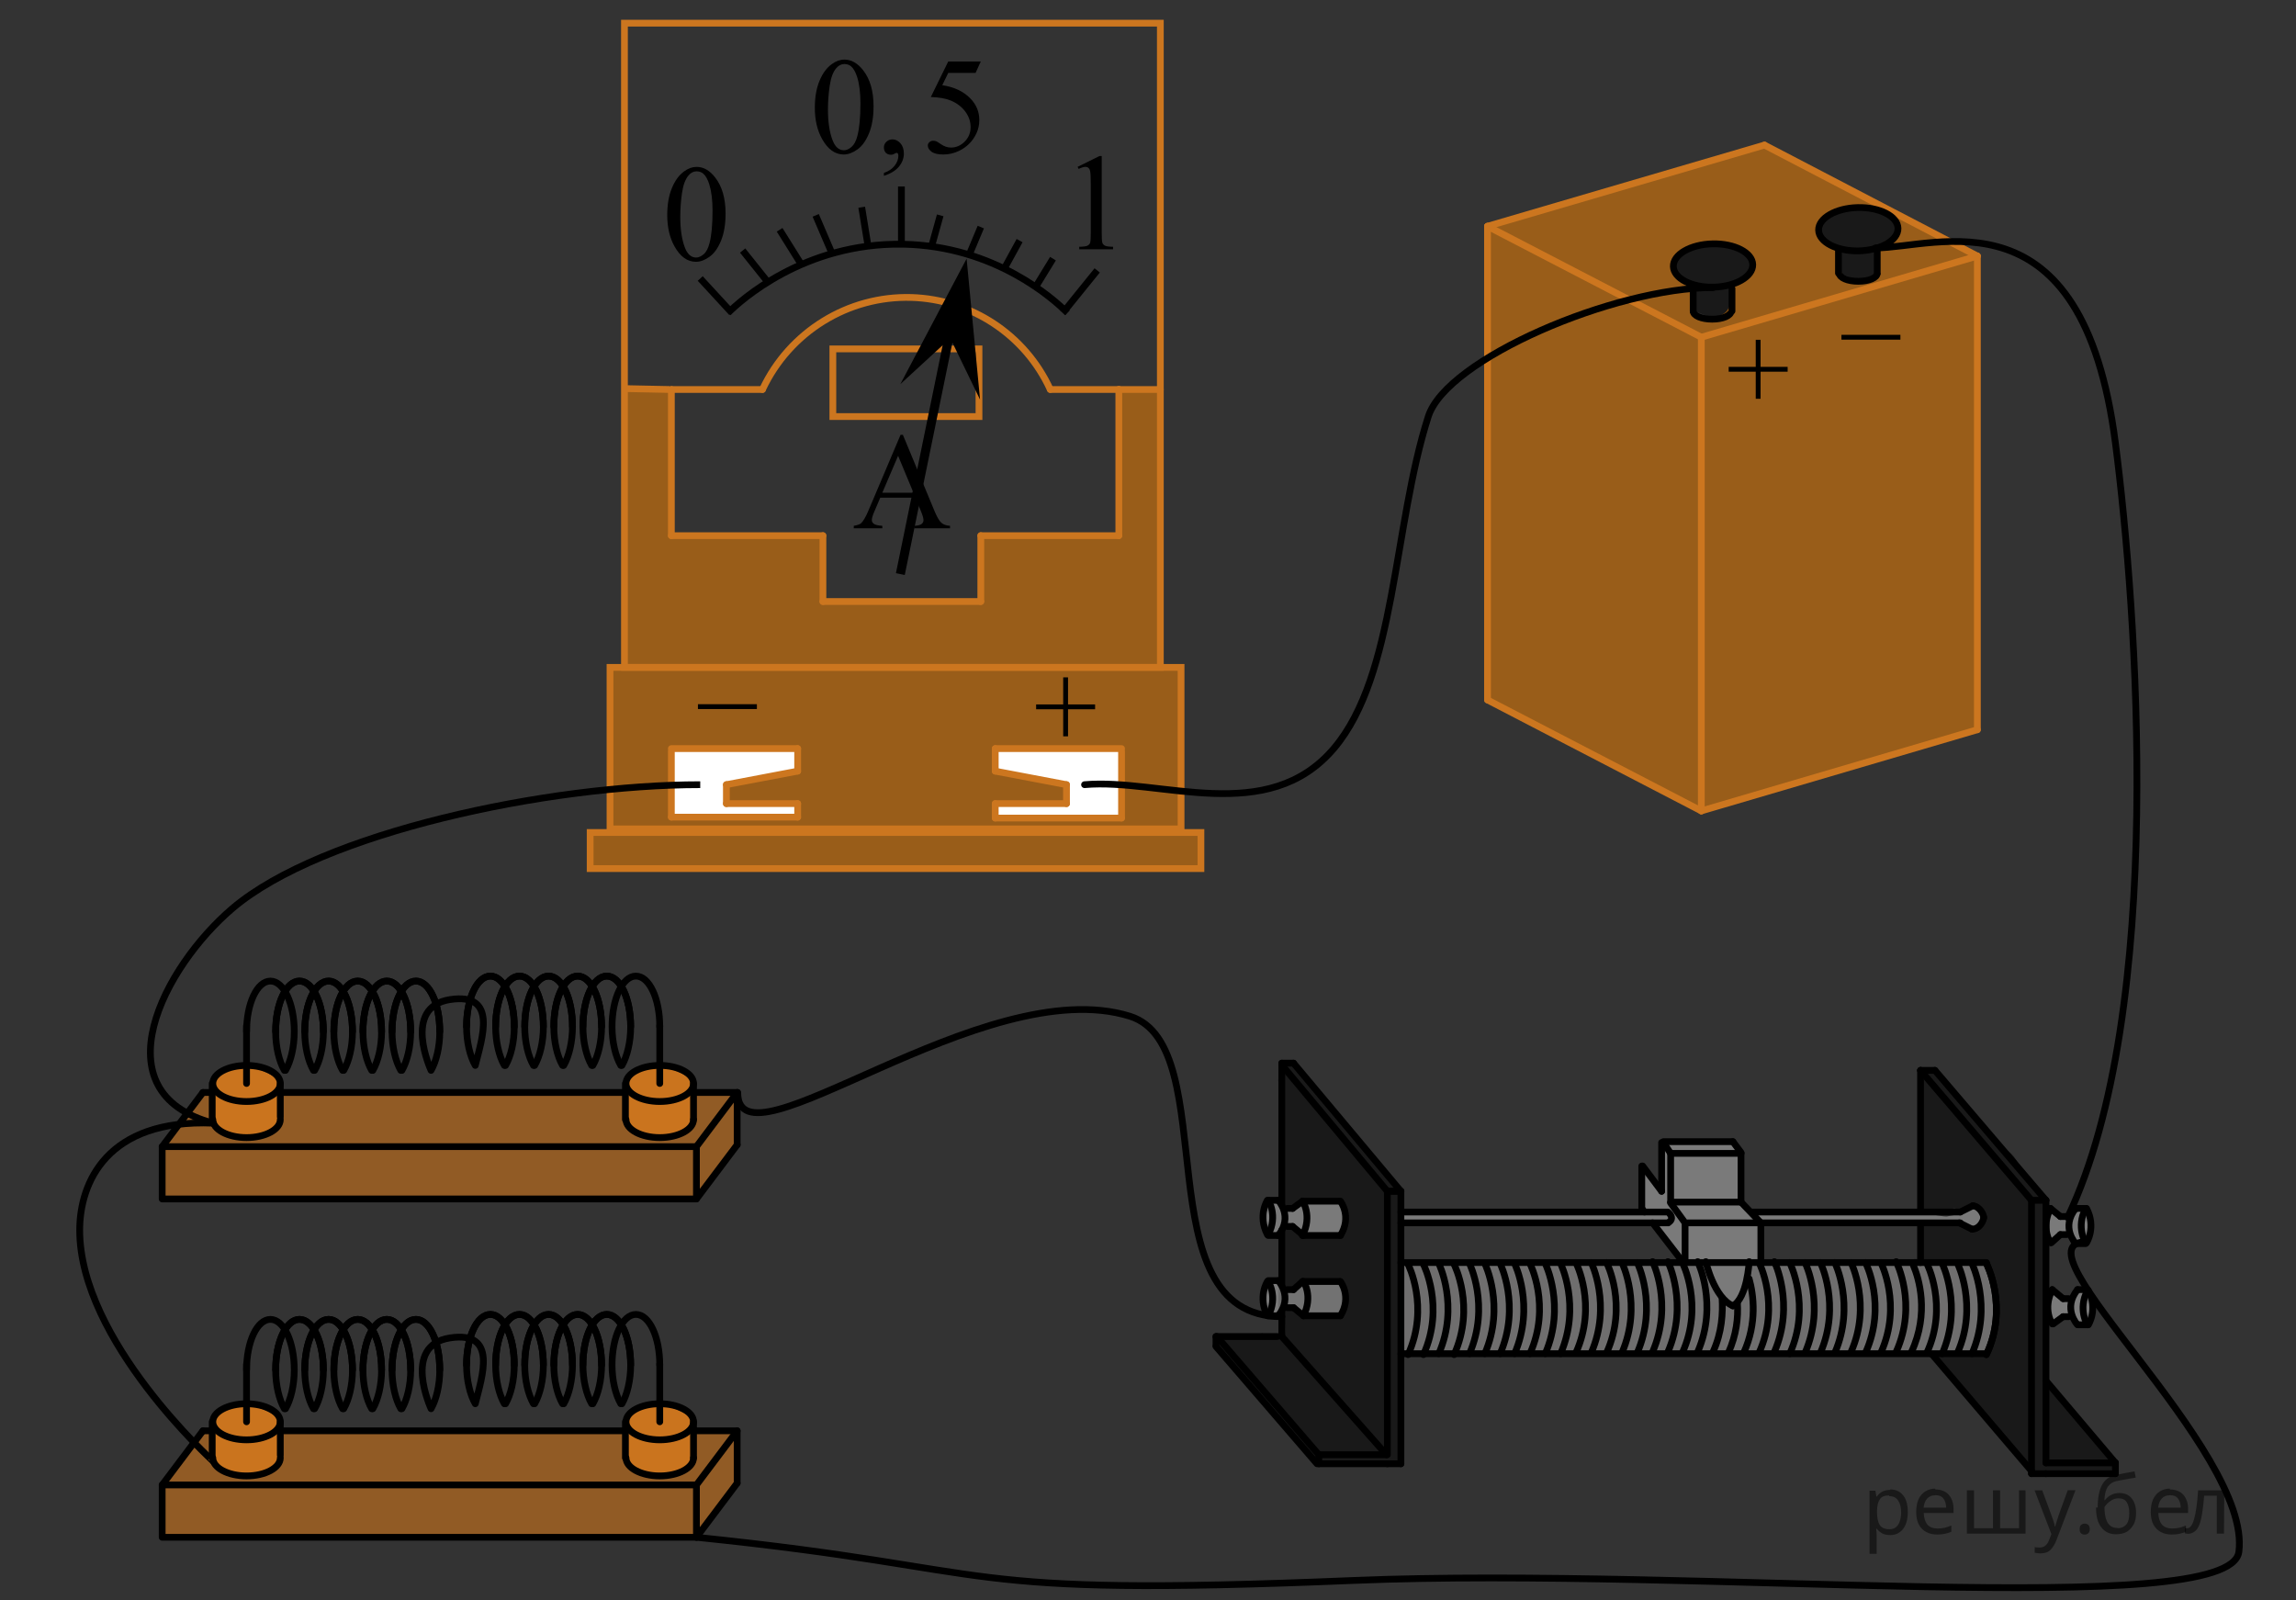 <?xml version="1.0" encoding="utf-8"?>
<!-- Generator: Adobe Illustrator 16.0.0, SVG Export Plug-In . SVG Version: 6.00 Build 0)  -->
<!DOCTYPE svg PUBLIC "-//W3C//DTD SVG 1.1//EN" "http://www.w3.org/Graphics/SVG/1.1/DTD/svg11.dtd">
<svg version="1.1" id="Слой_1" xmlns="http://www.w3.org/2000/svg" xmlns:xlink="http://www.w3.org/1999/xlink" x="0px" y="0px"
	 width="254.5px" height="177.334px" viewBox="18.18 0.72 254.5 177.334" enable-background="new 18.18 0.72 254.5 177.334"
	 xml:space="preserve">
<rect x="18.18" y="0.72" width="254.5" height="177.334" fill="#333333" stroke="none"/>
<g>
	<path opacity="0.7" fill="#999999" enable-background="new    " d="M249.663,137.655v-2.9h-1.5c0,0,0,0.101-0.1,0.2
		c-0.101,0.3-0.4,0.6-0.7,0.7c-0.601,0.2-1.2-0.2-1.601-0.601l-0.1-0.1c0-0.1-0.101-0.1-0.101-0.2c-0.199,0.2-0.5,0.9-0.5,1.7
		c0,1,0.4,1.7,0.601,1.9c0.7-0.601,1.6-1,2.399-0.301c0.101,0.101,0.2,0.2,0.2,0.301h1.2
		C249.363,138.054,249.464,137.855,249.663,137.655z"/>
	<path opacity="0.7" fill="#999999" enable-background="new    " d="M158.363,134.554v2.9h1.5c0,0,0-0.1,0.101-0.2
		c0.1-0.3,0.399-0.6,0.699-0.7c0.601-0.199,1.2,0.2,1.601,0.601c0.1,0.1,0.1,0.2,0.2,0.3h4.1c0-0.1,0.101-0.2,0.2-0.3
		c0.2-0.101,0.3-0.2,0.399-0.4v-2.5c-0.199-0.1-0.3-0.2-0.3-0.399v-0.101h-4.399c-0.7,0.601-1.601,1-2.4,0.3
		c-0.1-0.1-0.1-0.199-0.2-0.3h-1.199C158.663,134.155,158.563,134.455,158.363,134.554z"/>
	<rect x="173.464" y="135.054" opacity="0.7" fill="#999999" enable-background="new    " width="29.699" height="1.2"/>
	<path opacity="0.7" fill="#999999" enable-background="new    " d="M212.464,135.155v0.2c0.1,0,0.199,0.1,0.3,0.199
		c0.2,0.301,0.3,0.601,0.399,0.9c0.8,0,1.8-0.2,2.5-0.2c1,0,2.101,0,3.101,0c0.1,0,0.2,0,0.3,0.101c0.1-0.101,0.3-0.101,0.399-0.101
		c2.2,0,4.601-0.3,6.801,0.101c0.1,0,0.199,0,0.199,0.1c0.101,0,0.101,0,0.2,0c1.601,0.1,3.2-0.1,4.8-0.1c1.4,0,2.801-0.2,4.2,0.1
		c0.3,0.1,0.5,0.3,0.5,0.5h1.4c0.1-0.1,0.2-0.3,0.3-0.3v-1.8c-0.101,0-0.2-0.101-0.2-0.2h-1.5c-0.1,0.2-0.3,0.399-0.5,0.5
		c-0.5,0.2-1.1,0.3-1.7,0.399c-0.6,0-1.199-0.199-1.8-0.199c-0.2,0-0.3-0.101-0.399-0.2c-0.101,0.1-0.301,0.2-0.5,0.2
		c-1.601,0-3.301,0.1-4.9-0.101c-0.1,0-0.2-0.1-0.3-0.1C221.563,135.455,217.063,134.655,212.464,135.155z"/>
	<path opacity="0.7" fill="#999999" enable-background="new    " d="M209.464,145.255h1.3c0-0.2,0.1-0.399,0.2-0.6
		c0.1-0.101,0.199-0.4,0.199-0.5c0.101-0.3,0.2-0.5,0.4-0.8c0.1-0.2,0.2-0.301,0.399-0.301v-2.399h-4.6v0.2
		c0.1,0.1,0.1,0.199,0.2,0.3c0.199,0.899,0.5,1.5,0.899,2.3C208.663,144.155,209.163,144.554,209.464,145.255L209.464,145.255z"/>
	<path opacity="0.7" fill="#999999" enable-background="new    " d="M201.163,136.455c0.4,0.2,0.7,0.6,1,1.1
		c0.2,0.4,0.7,0.601,1,0.9s0.601,0.6,1,0.9c0.4,0.399,0.2,0.899-0.1,1.199h9.5v-4.199c-0.2,0-0.5-0.2-0.601-0.5
		c-0.2-0.5-0.899-0.801-1.2-1.2c-0.3-0.3-0.5-0.9-0.5-1.4c-0.199-1.899,0.7-4.6-0.8-6.1c-0.1-0.101-0.1-0.101-0.1-0.2h-7.9
		c0,0.1,0,0.2,0,0.3c-0.1,0.8-0.1,1.5,0,2.3c0,0.2,0,0.4-0.1,0.601c0,0,0,0,0,0.1c0.1,0.101,0.1,0.3,0.1,0.4
		c0.4,0.399,0.2,1.3-0.5,1.3c-0.5,0-0.7-0.4-0.7-0.8c-0.1-0.101-0.1-0.101-0.1-0.2c-0.3-0.4-0.5-0.8-0.9-1.1v5.1h0.101
		c0.899,0,1.8-0.1,2.6,0c0.4,0.1,0.601,0.6,0.5,0.9c-0.1,0.399-0.5,0.6-0.899,0.5c-0.3,0-0.7,0-1,0.1
		C201.363,136.455,201.263,136.455,201.163,136.455z"/>
	<path opacity="0.5" fill="#ADAAAA" enable-background="new    " d="M173.464,140.255v10.4h64.8c0.1-0.2,0.3-0.5,0.399-0.7
		c0.101-0.4,0.3-0.7,0.4-1.1c0-0.2,0.2-0.301,0.3-0.4v-5.3c-0.2-0.101-0.3-0.2-0.4-0.5c-0.1-0.3-0.199-0.7-0.199-1.101
		c-0.101-0.399-0.2-0.699-0.2-1c-1.601-0.3-3.601,0-5.3,0c-2.301,0-4.601,0.101-6.9,0c-0.1,0.101-0.3,0.101-0.399,0.101
		c-3.9-0.101-7.9,0.2-11.7-0.101c-0.4,0-0.7-0.3-0.7-0.6c-0.1,0.3-0.3,0.6-0.5,0.7c-0.2,0.2-0.6,0.2-0.8,0.1c0,0.7-0.2,1.2-0.5,1.9
		s-0.3,1.5-0.8,2.2c-0.2,0.399-0.7,0.5-1.101,0.3c-0.6-0.3-0.899-1-1.2-1.601c-0.399-0.899-1-1.699-1.399-2.6l0,0
		c-0.5,0-1.101,0-1.5-0.2c-0.2,0-0.4,0-0.5,0c-0.101,0-0.3,0.101-0.4,0c-0.1,0-0.3,0-0.399,0c-0.101,0-0.2,0-0.3-0.1
		c-0.2,0.2-0.5,0.3-0.9,0.1l0,0c-0.2-0.1-0.3-0.2-0.399-0.3l0,0h-0.101c-2.899-0.1-5.899-0.1-8.8,0c-0.101,0-0.101,0-0.101,0
		c-0.1,0.1-0.199,0.1-0.399,0.1c-2.101,0-4.101,0.2-6.101-0.1c-0.1,0.1-0.3,0.3-0.6,0.3c-0.2,0-0.4-0.1-0.5-0.2h-0.101
		c-2.1,0-4.3,0-6.399,0c-1.8,0-3.7,0.2-5.5,0.101C173.863,140.655,173.563,140.554,173.464,140.255z"/>
	<path opacity="0.5" enable-background="new    " d="M152.964,148.955v1.2c0.1,0.1,0.3,0.1,0.3,0.3c0.2,0.4,0.399,0.8,0.7,1.2
		c0.199,0,0.5,0.1,0.6,0.3c0.601,0.9,1.3,1.5,2,2.3c0.4,0.4,0.8,0.9,1,1.4c0.101,0,0.101,0.1,0.2,0.1c1.1,0.8,2,1.9,2.7,3
		c0.5,0.7,1,1.5,1.6,2.101c0.5,0.399,1,0.899,1.4,1.399c0.1,0.2,0.199,0.3,0.199,0.5h9.801v-30.3c-0.9-0.8-1.9-1.9-2.5-2.9
		c-0.801-1.199-2.2-1.899-2.7-3.3l0,0c-0.101,0-0.101-0.1-0.2-0.1c-1.6-1.8-3.1-3.7-4.6-5.601c-0.101-0.1-0.2-0.1-0.2-0.199
		c-0.101-0.2-0.3-0.4-0.4-0.601c-0.2-0.2-0.5-0.3-0.8-0.399c-0.5-0.101-0.6-0.601-0.5-0.9h-1.399c0,0.1,0,0.1,0,0.2
		c0,0.399-0.101,0.7-0.101,1.1c0,0.101,0,0.101-0.1,0.101c0,0.199-0.101,0.5-0.101,0.699c0.2,0.101,0.3,0.301,0.3,0.601
		c0,0.5-0.1,1-0.2,1.5l0,0c0.101,0.2,0.2,0.399,0.2,0.7v0.1c0,0.1,0.101,0.2,0.101,0.3c0,0.7,0,1.5-0.101,2.2
		c0.101,0.1,0.2,0.3,0.2,0.5c0,1.2,0,2.4,0,3.5c0,0.9-0.1,1.8-0.1,2.6c0.199,0.4,0.1,1-0.4,1.101c0,0,0,0-0.1,0c-0.2,0-0.4,0-0.5,0
		h-0.101c-0.2,0-0.399,0.1-0.6,0.1c-0.101,0-0.2,0-0.2,0c-0.2,0.601-0.3,1.2-0.3,1.9c0,0.2,0,0.3,0,0.5c0.1,0.399,0.3,0.8,0.399,1.3
		c0.101,0.1,0.2,0.1,0.4,0.1c-0.2-0.1-0.4-0.399-0.4-0.6c0-0.1,0-0.2,0-0.2c-0.3-0.3-0.3-0.8,0-1.1c0-0.3,0.101-0.601,0.2-0.9
		c0-0.2,0.1-0.399,0.3-0.6c0.3-0.5,1.2-0.5,1.4,0.2c0,0.199,0.1,0.3,0.1,0.5c0.101,0,0.101-0.101,0.2-0.101s0.1,0,0.2,0
		c0.199-0.1,0.3,0,0.5,0c0.1-0.1,0.1-0.1,0.199-0.2c0.9-0.899,2.601-0.699,3.801-0.8c0.199,0,0.399,0.101,0.5,0.2
		c1-0.2,1.3,1,1.3,1.9c0,0.6,0.1,1.399-0.5,1.699c-0.7,0.4-1.9,0.101-2.7,0.101c-0.899,0-2.2-0.2-2.2-1.2c-0.1,0.1-0.2,0.1-0.3,0.1
		c-0.5,0.101-0.899,0.101-1.3,0c0,0,0,0,0,0.101c0,0.399-0.2,0.7-0.5,0.8c0.399,0,0.8,0.4,0.7,0.9c-0.301,0.8-0.101,2-0.101,2.8
		c0,1-0.2,2.1-0.2,3.1l0,0c0.101,0.2,0.2,0.4,0.101,0.601c0,0.1-0.101,0.199-0.101,0.3c0.101,0.3,0.101,0.7-0.1,0.899l-0.101,0.101
		c0.2,0.1,0.301,0.3,0.4,0.5s0.1,0.5,0.2,0.7l0.1,0.1c0.101-0.2,0.101,1.5-0.1,1.3c-0.101,0.4-2.2,0-2.301-0.2
		c0-0.3-0.8,0.5-1.3,0.301c-0.6-0.2-1.6,0-2.2-0.101C154.163,148.755,153.563,148.855,152.964,148.955z"/>
	<path opacity="0.5" enable-background="new    " d="M239.263,144.855c0.3,1.3,0.1,2.8-0.3,4c-0.2,0.399-0.301,0.8-0.4,1.1
		c0.101,0.4-0.1,1-0.7,1c-0.2,0-0.3-0.1-0.399-0.1c-0.101,0-0.3,0.1-0.5,0.1c-1.601,0.2-3.3,0.1-5,0.1c0.6,0.2,1.1,0.5,1.399,1.101
		c0.3,0.5,0.7,1.1,1.101,1.6c0.3,0,0.5,0.2,0.6,0.5l0,0c0.101,0,0.2,0,0.3,0.101c0.4,0.3,0.601,0.5,0.801,1c0,0.1,0,0.199,0,0.199
		c0.199,0.2,0.399,0.4,0.5,0.601c0.1,0.1,0.199,0.3,0.399,0.399c0.2,0.101,0.3,0.301,0.4,0.5c0.3,0.301,0.6,0.5,0.899,0.801
		c0.2,0,0.4,0.1,0.5,0.199c0.9,0.9,1.7,2,2.4,3.101c0.699,1,1.699,1.8,2.1,3c0,0.1,0,0.1,0,0.2h9.3v-1.5
		c-0.1-0.101-0.199-0.101-0.3-0.2c-0.399-0.5-0.6-1.101-1-1.601c-0.399-0.6-1-0.899-1.6-1.399c-0.801-0.601-1.301-1.4-1.9-2.2
		c0,0-0.1,0-0.1-0.1c-0.4-0.301-0.801-0.7-1-1.2c-0.2-0.4-0.4-0.8-0.801-1.101c-0.199-0.1-0.199-0.399-0.199-0.6
		c-0.101,0-0.101-0.1-0.101-0.1c-0.2-0.101-0.3-0.2-0.399-0.301c-0.101-0.3-0.2-0.6-0.2-0.899c0-0.101,0-0.2,0.1-0.3
		c-0.1-0.601-0.1-1.301-0.1-2c0-1.801,0-3.5,0-5.301c0,0,0,0,0-0.1c-0.2-0.8-0.101-1.8-0.101-2.5c0-0.8-0.1-1.8,0.2-2.7
		c-0.1-0.1-0.1-0.3-0.1-0.399c0-2.101,0-4.101-0.101-6.2c0-0.101,0-0.2,0-0.3c-0.2-0.5-0.7-0.7-1.1-1.101c-0.5-0.5-1-1.2-1.4-1.8
		c-0.399-0.5-0.7-1.1-1.1-1.6c-0.4-0.5-1.101-0.9-1.5-1.301c-0.2-0.199-0.301-0.3-0.2-0.5c-0.101,0-0.101-0.1-0.2-0.1
		c-0.399-0.5-0.8-0.9-1.399-1.3c-0.7-0.4-1-1.3-1.5-1.9c-1.2-1.399-2.101-3-3.5-4.2c-0.101-0.1-0.2-0.199-0.2-0.3h-1.601v15.601
		c0.101,0,0.101,0,0.2,0c0.101,0,0.101,0,0.101,0c0.1,0,0.1,0,0.1,0c0.101,0,0.101,0,0.101,0h0.1h0.101h0.1c0,0,0,0,0.101,0
		c0.1,0,0.3,0,0.399-0.101l0,0l0,0h0.3c0.101,0,0.101,0,0.101,0c0.1,0,0.1,0,0.1,0h0.101c0.1,0,0.2,0,0.3,0.101
		c0.1,0,0.2-0.101,0.3-0.101h0.101c0.1,0,0.1,0,0.199,0c0.101,0,0.101,0,0.2,0l0,0c0.101,0,0.101,0,0.2,0c0.101,0,0.2-0.1,0.3-0.1
		c0.3,0,0.5,0.2,0.601,0.399c0.1-0.199,0.399-0.3,0.6-0.3c-0.2,0,0.3-0.2,0.3-0.2c0.2-0.1,0.4-0.1,0.601-0.1
		c0.399-0.1,0.8,0.1,0.899,0.5c0,0.1,0,0.2,0,0.3c0.101,0.101,0.101,0.2,0.101,0.4c0,0.6-0.5,0.899-1.101,1
		c-0.5,0.1-1-0.3-1.399-0.601c-0.101,0-0.101-0.1-0.101-0.1c-0.1,0.2-0.3,0.3-0.6,0.3c-0.101,0-0.101,0-0.2,0s-0.2,0.101-0.3,0.101
		l0,0c-0.101,0-0.101,0-0.2,0s-0.1,0-0.2,0h-0.1c-0.101,0-0.2,0-0.3-0.101c-0.101,0-0.2,0.101-0.301,0.101h-0.1
		c-0.101,0-0.101,0-0.101,0c-0.1,0-0.1,0-0.1,0h-0.3l0,0l0,0l0,0c-0.101,0-0.2,0-0.3,0c-0.101,0-0.2,0.1-0.301,0.1h-0.1
		c-0.101,0-0.101,0-0.2,0h-0.1c-0.101,0-0.101,0-0.101,0h-0.1c-0.101,0-0.101,0-0.2,0v4.2c1.1,0,2.2,0.1,3.3,0
		c0.899-0.101,2.1-0.4,3-0.101c0,0,0,0,0.1,0c0.301-0.199,0.801-0.199,1,0.2C239.063,142.155,238.964,143.455,239.263,144.855z"/>
	
		<line fill="none" stroke="#000000" stroke-width="0.75" stroke-linecap="round" stroke-linejoin="round" stroke-miterlimit="10" x1="243.363" y1="133.755" x2="243.363" y2="164.054"/>
	
		<line fill="none" stroke="#000000" stroke-width="0.75" stroke-linecap="round" stroke-linejoin="round" stroke-miterlimit="10" x1="244.964" y1="162.855" x2="244.964" y2="133.755"/>
	
		<line fill="none" stroke="#000000" stroke-width="0.75" stroke-linecap="round" stroke-linejoin="round" stroke-miterlimit="10" x1="243.363" y1="164.054" x2="244.964" y2="164.054"/>
	
		<line fill="none" stroke="#000000" stroke-width="0.75" stroke-linecap="round" stroke-linejoin="round" stroke-miterlimit="10" x1="231.063" y1="134.655" x2="231.063" y2="119.355"/>
	
		<line fill="none" stroke="#000000" stroke-width="0.75" stroke-linecap="round" stroke-linejoin="round" stroke-miterlimit="10" x1="231.063" y1="119.355" x2="232.663" y2="119.355"/>
	
		<line fill="none" stroke="#000000" stroke-width="0.75" stroke-linecap="round" stroke-linejoin="round" stroke-miterlimit="10" x1="231.063" y1="119.355" x2="243.363" y2="133.755"/>
	
		<line fill="none" stroke="#000000" stroke-width="0.75" stroke-linecap="round" stroke-linejoin="round" stroke-miterlimit="10" x1="243.363" y1="133.755" x2="244.964" y2="133.755"/>
	
		<line fill="none" stroke="#000000" stroke-width="0.75" stroke-linecap="round" stroke-linejoin="round" stroke-miterlimit="10" x1="244.964" y1="133.755" x2="232.663" y2="119.355"/>
	
		<path fill="none" stroke="#000000" stroke-width="0.75" stroke-linecap="round" stroke-linejoin="round" stroke-miterlimit="10" d="
		M243.363,164.054"/>
	
		<path fill="none" stroke="#000000" stroke-width="0.75" stroke-linecap="round" stroke-linejoin="round" stroke-miterlimit="10" d="
		M232.663,152.054"/>
	
		<line fill="none" stroke="#000000" stroke-width="0.75" stroke-linecap="round" stroke-linejoin="round" stroke-miterlimit="10" x1="243.363" y1="163.755" x2="232.363" y2="150.855"/>
	
		<line fill="none" stroke="#000000" stroke-width="0.75" stroke-linecap="round" stroke-linejoin="round" stroke-miterlimit="10" x1="252.663" y1="162.855" x2="244.964" y2="162.855"/>
	
		<line fill="none" stroke="#000000" stroke-width="0.75" stroke-linecap="round" stroke-linejoin="round" stroke-miterlimit="10" x1="252.663" y1="164.054" x2="244.964" y2="164.054"/>
	
		<line fill="none" stroke="#000000" stroke-width="0.75" stroke-linecap="round" stroke-linejoin="round" stroke-miterlimit="10" x1="252.663" y1="162.855" x2="252.663" y2="164.054"/>
	
		<line fill="none" stroke="#000000" stroke-width="0.75" stroke-linecap="round" stroke-linejoin="round" stroke-miterlimit="10" x1="252.663" y1="162.855" x2="244.964" y2="153.755"/>
	
		<line fill="none" stroke="#000000" stroke-width="0.75" stroke-linecap="round" stroke-linejoin="round" stroke-miterlimit="10" x1="171.964" y1="132.755" x2="171.964" y2="161.955"/>
	
		<line fill="none" stroke="#000000" stroke-width="0.75" stroke-linecap="round" stroke-linejoin="round" stroke-miterlimit="10" x1="173.464" y1="162.955" x2="173.464" y2="132.755"/>
	
		<line fill="none" stroke="#000000" stroke-width="0.75" stroke-linecap="round" stroke-linejoin="round" stroke-miterlimit="10" x1="171.964" y1="162.955" x2="173.464" y2="162.955"/>
	
		<line fill="none" stroke="#000000" stroke-width="0.75" stroke-linecap="round" stroke-linejoin="round" stroke-miterlimit="10" x1="171.964" y1="132.755" x2="173.464" y2="132.755"/>
	
		<line fill="none" stroke="#000000" stroke-width="0.75" stroke-linecap="round" stroke-linejoin="round" stroke-miterlimit="10" x1="171.863" y1="161.955" x2="160.263" y2="148.855"/>
	
		<line fill="none" stroke="#000000" stroke-width="0.75" stroke-linecap="round" stroke-linejoin="round" stroke-miterlimit="10" x1="164.363" y1="161.955" x2="153.063" y2="148.855"/>
	
		<line fill="none" stroke="#000000" stroke-width="0.75" stroke-linecap="round" stroke-linejoin="round" stroke-miterlimit="10" x1="171.763" y1="161.955" x2="164.363" y2="161.955"/>
	
		<line fill="none" stroke="#000000" stroke-width="0.75" stroke-linecap="round" stroke-linejoin="round" stroke-miterlimit="10" x1="171.964" y1="162.955" x2="164.363" y2="162.955"/>
	
		<line fill="none" stroke="#000000" stroke-width="0.75" stroke-linecap="round" stroke-linejoin="round" stroke-miterlimit="10" x1="164.363" y1="162.955" x2="164.363" y2="161.955"/>
	
		<line fill="none" stroke="#000000" stroke-width="0.75" stroke-linecap="round" stroke-linejoin="round" stroke-miterlimit="10" x1="159.763" y1="148.855" x2="152.964" y2="148.855"/>
	
		<line fill="none" stroke="#000000" stroke-width="0.75" stroke-linecap="round" stroke-linejoin="round" stroke-miterlimit="10" x1="160.263" y1="118.554" x2="160.263" y2="134.255"/>
	
		<line fill="none" stroke="#000000" stroke-width="0.75" stroke-linecap="round" stroke-linejoin="round" stroke-miterlimit="10" x1="160.263" y1="137.054" x2="160.263" y2="148.855"/>
	
		<line fill="none" stroke="#000000" stroke-width="0.75" stroke-linecap="round" stroke-linejoin="round" stroke-miterlimit="10" x1="160.263" y1="118.554" x2="161.563" y2="118.554"/>
	
		<line fill="none" stroke="#000000" stroke-width="0.75" stroke-linecap="round" stroke-linejoin="round" stroke-miterlimit="10" x1="160.263" y1="118.755" x2="171.964" y2="132.755"/>
	
		<line fill="none" stroke="#000000" stroke-width="0.75" stroke-linecap="round" stroke-linejoin="round" stroke-miterlimit="10" x1="171.964" y1="132.755" x2="173.464" y2="132.755"/>
	
		<line fill="none" stroke="#000000" stroke-width="0.75" stroke-linecap="round" stroke-linejoin="round" stroke-miterlimit="10" x1="173.464" y1="132.755" x2="161.563" y2="118.554"/>
	
		<path fill="none" stroke="#000000" stroke-width="0.75" stroke-linecap="round" stroke-linejoin="round" stroke-miterlimit="10" d="
		M228.363,150.554c2.4-5.3,0-10,0-10"/>
	
		<path fill="none" stroke="#000000" stroke-width="0.75" stroke-linecap="round" stroke-linejoin="round" stroke-miterlimit="10" d="
		M238.363,150.855c2.5-5.301,0-10.101,0-10.101"/>
	
		<line fill="none" stroke="#000000" stroke-width="0.75" stroke-linecap="round" stroke-linejoin="round" stroke-miterlimit="10" x1="173.464" y1="140.655" x2="230.563" y2="140.655"/>
	
		<line fill="none" stroke="#000000" stroke-width="0.75" stroke-linecap="round" stroke-linejoin="round" stroke-miterlimit="10" x1="230.363" y1="140.655" x2="238.363" y2="140.655"/>
	
		<path fill="none" stroke="#000000" stroke-width="0.75" stroke-linecap="round" stroke-linejoin="round" stroke-miterlimit="10" d="
		M238.363,140.755c0,0,2.5,4.8,0,10.101"/>
	
		<path fill="none" stroke="#000000" stroke-width="0.75" stroke-linecap="round" stroke-linejoin="round" stroke-miterlimit="10" d="
		M236.763,150.755c2.3-5.3,0-10,0-10"/>
	
		<path fill="none" stroke="#000000" stroke-width="0.75" stroke-linecap="round" stroke-linejoin="round" stroke-miterlimit="10" d="
		M235.163,150.655c2.3-5.2,0-9.9,0-9.9"/>
	
		<path fill="none" stroke="#000000" stroke-width="0.75" stroke-linecap="round" stroke-linejoin="round" stroke-miterlimit="10" d="
		M233.464,150.755c2.3-5.3,0-10,0-10"/>
	
		<path fill="none" stroke="#000000" stroke-width="0.75" stroke-linecap="round" stroke-linejoin="round" stroke-miterlimit="10" d="
		M231.763,150.655c2.399-5.2,0-9.9,0-9.9"/>
	
		<path fill="none" stroke="#000000" stroke-width="0.75" stroke-linecap="round" stroke-linejoin="round" stroke-miterlimit="10" d="
		M230.063,150.554c2-4.3,0.8-8.199,0.2-9.6"/>
	
		<path fill="none" stroke="#000000" stroke-width="0.75" stroke-linecap="round" stroke-linejoin="round" stroke-miterlimit="10" d="
		M226.663,150.655c2.4-5.3,0-10,0-10"/>
	
		<path fill="none" stroke="#000000" stroke-width="0.75" stroke-linecap="round" stroke-linejoin="round" stroke-miterlimit="10" d="
		M224.964,150.655c2.399-5.3,0-10,0-10"/>
	
		<path fill="none" stroke="#000000" stroke-width="0.75" stroke-linecap="round" stroke-linejoin="round" stroke-miterlimit="10" d="
		M223.363,150.554c2.3-5.199,0-9.899,0-9.899"/>
	
		<path fill="none" stroke="#000000" stroke-width="0.75" stroke-linecap="round" stroke-linejoin="round" stroke-miterlimit="10" d="
		M221.563,150.655c2.3-5.3,0-10,0-10"/>
	
		<path fill="none" stroke="#000000" stroke-width="0.75" stroke-linecap="round" stroke-linejoin="round" stroke-miterlimit="10" d="
		M219.964,150.655c2.3-5.3,0-10,0-10"/>
	
		<path fill="none" stroke="#000000" stroke-width="0.75" stroke-linecap="round" stroke-linejoin="round" stroke-miterlimit="10" d="
		M218.263,150.655c2.3-5.3,0-10,0-10"/>
	
		<path fill="none" stroke="#000000" stroke-width="0.75" stroke-linecap="round" stroke-linejoin="round" stroke-miterlimit="10" d="
		M216.563,150.755c2.4-5.3,0-10.1,0-10.1"/>
	
		<path fill="none" stroke="#000000" stroke-width="0.75" stroke-linecap="round" stroke-linejoin="round" stroke-miterlimit="10" d="
		M214.863,150.554c2.3-5.3,0-10,0-10"/>
	
		<path fill="none" stroke="#000000" stroke-width="0.75" stroke-linecap="round" stroke-linejoin="round" stroke-miterlimit="10" d="
		M213.163,150.655c2.4-5.3,0-10,0-10"/>
	
		<path fill="none" stroke="#000000" stroke-width="0.75" stroke-linecap="round" stroke-linejoin="round" stroke-miterlimit="10" d="
		M211.464,150.655c1.5-3.3,1.1-6.4,0.6-8.2"/>
	
		<path fill="none" stroke="#000000" stroke-width="0.75" stroke-linecap="round" stroke-linejoin="round" stroke-miterlimit="10" d="
		M209.763,150.655c0.899-2,1.1-3.9,1-5.5"/>
	
		<path fill="none" stroke="#000000" stroke-width="0.75" stroke-linecap="round" stroke-linejoin="round" stroke-miterlimit="10" d="
		M208.063,150.554c1-2.199,1.101-4.3,1-6"/>
	
		<path fill="none" stroke="#000000" stroke-width="0.75" stroke-linecap="round" stroke-linejoin="round" stroke-miterlimit="10" d="
		M206.363,150.554c2.3-5.3,0-10,0-10"/>
	
		<path fill="none" stroke="#000000" stroke-width="0.75" stroke-linecap="round" stroke-linejoin="round" stroke-miterlimit="10" d="
		M204.663,150.655c2.4-5.3,0-10,0-10"/>
	
		<path fill="none" stroke="#000000" stroke-width="0.75" stroke-linecap="round" stroke-linejoin="round" stroke-miterlimit="10" d="
		M203.063,150.554c2.3-5.3,0-10,0-10"/>
	
		<path fill="none" stroke="#000000" stroke-width="0.75" stroke-linecap="round" stroke-linejoin="round" stroke-miterlimit="10" d="
		M201.363,150.554c2.3-5.3,0-10,0-10"/>
	
		<path fill="none" stroke="#000000" stroke-width="0.75" stroke-linecap="round" stroke-linejoin="round" stroke-miterlimit="10" d="
		M199.663,150.655c2.3-5.3,0-10,0-10"/>
	
		<path fill="none" stroke="#000000" stroke-width="0.75" stroke-linecap="round" stroke-linejoin="round" stroke-miterlimit="10" d="
		M197.964,150.655c2.3-5.3,0-10,0-10"/>
	
		<path fill="none" stroke="#000000" stroke-width="0.75" stroke-linecap="round" stroke-linejoin="round" stroke-miterlimit="10" d="
		M196.263,150.655c2.399-5.3,0-10,0-10"/>
	
		<path fill="none" stroke="#000000" stroke-width="0.75" stroke-linecap="round" stroke-linejoin="round" stroke-miterlimit="10" d="
		M194.563,150.655c2.3-5.3,0-10,0-10"/>
	
		<path fill="none" stroke="#000000" stroke-width="0.75" stroke-linecap="round" stroke-linejoin="round" stroke-miterlimit="10" d="
		M192.863,150.655c2.4-5.3,0-10,0-10"/>
	
		<line fill="none" stroke="#000000" stroke-width="0.75" stroke-linecap="round" stroke-linejoin="round" stroke-miterlimit="10" x1="173.464" y1="150.755" x2="238.263" y2="150.755"/>
	
		<path fill="none" stroke="#000000" stroke-width="0.75" stroke-linecap="round" stroke-linejoin="round" stroke-miterlimit="10" d="
		M191.163,150.755c2.3-5.3,0-10,0-10"/>
	
		<path fill="none" stroke="#000000" stroke-width="0.75" stroke-linecap="round" stroke-linejoin="round" stroke-miterlimit="10" d="
		M189.464,150.755c2.3-5.3,0-10,0-10"/>
	
		<path fill="none" stroke="#000000" stroke-width="0.75" stroke-linecap="round" stroke-linejoin="round" stroke-miterlimit="10" d="
		M187.763,150.755c2.399-5.3,0-10,0-10"/>
	
		<path fill="none" stroke="#000000" stroke-width="0.75" stroke-linecap="round" stroke-linejoin="round" stroke-miterlimit="10" d="
		M186.063,150.755c2.3-5.3,0-10,0-10"/>
	
		<path fill="none" stroke="#000000" stroke-width="0.75" stroke-linecap="round" stroke-linejoin="round" stroke-miterlimit="10" d="
		M184.464,150.755c2.3-5.3,0-10,0-10"/>
	
		<path fill="none" stroke="#000000" stroke-width="0.75" stroke-linecap="round" stroke-linejoin="round" stroke-miterlimit="10" d="
		M182.763,150.755c2.3-5.3,0-10,0-10"/>
	
		<path fill="none" stroke="#000000" stroke-width="0.75" stroke-linecap="round" stroke-linejoin="round" stroke-miterlimit="10" d="
		M181.063,150.755c2.3-5.3,0-10,0-10"/>
	
		<path fill="none" stroke="#000000" stroke-width="0.75" stroke-linecap="round" stroke-linejoin="round" stroke-miterlimit="10" d="
		M179.363,150.855c2.4-5.301,0-10,0-10"/>
	
		<path fill="none" stroke="#000000" stroke-width="0.75" stroke-linecap="round" stroke-linejoin="round" stroke-miterlimit="10" d="
		M177.663,150.755c2.3-5.3,0-10,0-10"/>
	
		<path fill="none" stroke="#000000" stroke-width="0.75" stroke-linecap="round" stroke-linejoin="round" stroke-miterlimit="10" d="
		M175.964,150.855c2.399-5.301,0-10,0-10"/>
	
		<path fill="none" stroke="#000000" stroke-width="0.75" stroke-linecap="round" stroke-linejoin="round" stroke-miterlimit="10" d="
		M174.263,150.855c2.399-5.301,0-10,0-10"/>
	
		<path fill="none" stroke="#000000" stroke-width="0.75" stroke-linecap="round" stroke-linejoin="round" stroke-miterlimit="10" d="
		M203.063,136.255c0.9-0.5,0-1.2,0-1.2h-29.6"/>
	
		<line fill="none" stroke="#000000" stroke-width="0.75" stroke-linecap="round" stroke-linejoin="round" stroke-miterlimit="10" x1="212.363" y1="135.054" x2="235.464" y2="135.054"/>
	
		<path fill="none" stroke="#000000" stroke-width="0.75" stroke-linecap="round" stroke-linejoin="round" stroke-miterlimit="10" d="
		M235.464,135.054l1.399-0.699"/>
	
		<path fill="none" stroke="#000000" stroke-width="0.75" stroke-linecap="round" stroke-linejoin="round" stroke-miterlimit="10" d="
		M236.863,134.355c0.8,0.1,1.2,1,1.2,1.3"/>
	
		<path fill="none" stroke="#000000" stroke-width="0.75" stroke-linecap="round" stroke-linejoin="round" stroke-miterlimit="10" d="
		M235.663,136.554"/>
	
		<path fill="none" stroke="#000000" stroke-width="0.75" stroke-linecap="round" stroke-linejoin="round" stroke-miterlimit="10" d="
		M236.763,136.955c0.899,0,1.3-1,1.3-1.3"/>
	
		<path fill="none" stroke="#000000" stroke-width="0.75" stroke-linecap="round" stroke-linejoin="round" stroke-miterlimit="10" d="
		M235.363,136.255l1.4,0.7"/>
	
		<line fill="none" stroke="#000000" stroke-width="0.75" stroke-linecap="round" stroke-linejoin="round" stroke-miterlimit="10" x1="173.464" y1="136.255" x2="203.063" y2="136.255"/>
	
		<line fill="none" stroke="#000000" stroke-width="0.75" stroke-linecap="round" stroke-linejoin="round" stroke-miterlimit="10" x1="213.363" y1="136.255" x2="235.464" y2="136.255"/>
	
		<line fill="none" stroke="#000000" stroke-width="0.75" stroke-linecap="round" stroke-linejoin="round" stroke-miterlimit="10" x1="211.163" y1="133.955" x2="213.363" y2="136.255"/>
	
		<line fill="none" stroke="#000000" stroke-width="0.75" stroke-linecap="round" stroke-linejoin="round" stroke-miterlimit="10" x1="205.263" y1="136.255" x2="213.363" y2="136.255"/>
	
		<line fill="none" stroke="#000000" stroke-width="0.75" stroke-linecap="round" stroke-linejoin="round" stroke-miterlimit="10" x1="213.363" y1="136.255" x2="213.363" y2="140.655"/>
	
		<line fill="none" stroke="#000000" stroke-width="0.75" stroke-linecap="round" stroke-linejoin="round" stroke-miterlimit="10" x1="204.964" y1="140.455" x2="204.964" y2="136.255"/>
	
		<line fill="none" stroke="#000000" stroke-width="0.75" stroke-linecap="round" stroke-linejoin="round" stroke-miterlimit="10" x1="203.363" y1="133.955" x2="203.363" y2="128.554"/>
	
		<line fill="none" stroke="#000000" stroke-width="0.75" stroke-linecap="round" stroke-linejoin="round" stroke-miterlimit="10" x1="203.363" y1="128.554" x2="211.163" y2="128.554"/>
	
		<polyline fill="none" stroke="#000000" stroke-width="0.75" stroke-linecap="round" stroke-linejoin="round" stroke-miterlimit="10" points="
		211.163,128.554 211.163,133.955 203.363,133.955 	"/>
	
		<line fill="none" stroke="#000000" stroke-width="0.75" stroke-linecap="round" stroke-linejoin="round" stroke-miterlimit="10" x1="200.263" y1="129.955" x2="202.363" y2="132.755"/>
	
		<line fill="none" stroke="#000000" stroke-width="0.75" stroke-linecap="round" stroke-linejoin="round" stroke-miterlimit="10" x1="203.363" y1="134.054" x2="204.964" y2="136.255"/>
	
		<line fill="none" stroke="#000000" stroke-width="0.75" stroke-linecap="round" stroke-linejoin="round" stroke-miterlimit="10" x1="210.263" y1="127.255" x2="211.163" y2="128.455"/>
	
		<line fill="none" stroke="#000000" stroke-width="0.75" stroke-linecap="round" stroke-linejoin="round" stroke-miterlimit="10" x1="202.563" y1="127.355" x2="203.363" y2="128.554"/>
	
		<line fill="none" stroke="#000000" stroke-width="0.75" stroke-linecap="round" stroke-linejoin="round" stroke-miterlimit="10" x1="202.563" y1="127.255" x2="210.263" y2="127.255"/>
	
		<line fill="none" stroke="#000000" stroke-width="0.75" stroke-linecap="round" stroke-linejoin="round" stroke-miterlimit="10" x1="202.363" y1="132.755" x2="202.363" y2="127.355"/>
	
		<line fill="none" stroke="#000000" stroke-width="0.75" stroke-linecap="round" stroke-linejoin="round" stroke-miterlimit="10" x1="200.163" y1="134.655" x2="200.464" y2="135.054"/>
	
		<line fill="none" stroke="#000000" stroke-width="0.75" stroke-linecap="round" stroke-linejoin="round" stroke-miterlimit="10" x1="201.363" y1="136.255" x2="204.763" y2="140.655"/>
	
		<line fill="none" stroke="#000000" stroke-width="0.75" stroke-linecap="round" stroke-linejoin="round" stroke-miterlimit="10" x1="200.163" y1="134.655" x2="200.163" y2="129.955"/>
	
		<path fill="none" stroke="#000000" stroke-width="0.75" stroke-linecap="round" stroke-linejoin="round" stroke-miterlimit="10" d="
		M210.263,145.455c1.6-0.9,1.8-4.9,1.8-4.9"/>
	
		<path fill="none" stroke="#000000" stroke-width="0.75" stroke-linecap="round" stroke-linejoin="round" stroke-miterlimit="10" d="
		M210.263,145.455c-2.101-0.9-3-4.9-3-4.9"/>
	
		<line fill="none" stroke="#000000" stroke-width="0.75" stroke-linecap="round" stroke-linejoin="round" stroke-miterlimit="10" x1="160.863" y1="134.655" x2="161.464" y2="134.655"/>
	
		<line fill="none" stroke="#000000" stroke-width="0.75" stroke-linecap="round" stroke-linejoin="round" stroke-miterlimit="10" x1="161.464" y1="134.655" x2="162.563" y2="133.855"/>
	
		<line fill="none" stroke="#000000" stroke-width="0.75" stroke-linecap="round" stroke-linejoin="round" stroke-miterlimit="10" x1="162.563" y1="133.855" x2="166.663" y2="133.855"/>
	
		<path fill="none" stroke="#000000" stroke-width="0.75" stroke-linecap="round" stroke-linejoin="round" stroke-miterlimit="10" d="
		M166.763,133.855c0,0,1.3,1.699,0,3.8"/>
	
		<line fill="none" stroke="#000000" stroke-width="0.75" stroke-linecap="round" stroke-linejoin="round" stroke-miterlimit="10" x1="162.563" y1="137.655" x2="166.763" y2="137.655"/>
	<line fill="none" x1="162.763" y1="133.855" x2="162.763" y2="137.655"/>
	
		<path fill="none" stroke="#000000" stroke-width="0.75" stroke-linecap="round" stroke-linejoin="round" stroke-miterlimit="10" d="
		M162.563,133.855c0,0,1.101,1.6,0,3.8"/>
	
		<line fill="none" stroke="#000000" stroke-width="0.75" stroke-linecap="round" stroke-linejoin="round" stroke-miterlimit="10" x1="161.464" y1="136.655" x2="162.663" y2="137.655"/>
	
		<line fill="none" stroke="#000000" stroke-width="0.75" stroke-linecap="round" stroke-linejoin="round" stroke-miterlimit="10" x1="160.863" y1="136.655" x2="161.464" y2="136.655"/>
	
		<path fill="none" stroke="#000000" stroke-width="0.75" stroke-linecap="round" stroke-linejoin="round" stroke-miterlimit="10" d="
		M159.863,137.655c1.7-2.101,0-3.9,0-3.9"/>
	
		<line fill="none" stroke="#000000" stroke-width="0.75" stroke-linecap="round" stroke-linejoin="round" stroke-miterlimit="10" x1="158.763" y1="133.755" x2="159.763" y2="133.755"/>
	
		<line fill="none" stroke="#000000" stroke-width="0.75" stroke-linecap="round" stroke-linejoin="round" stroke-miterlimit="10" x1="158.763" y1="137.655" x2="159.863" y2="137.655"/>
	
		<path fill="none" stroke="#000000" stroke-width="0.75" stroke-linecap="round" stroke-linejoin="round" stroke-miterlimit="10" d="
		M158.763,137.554c1.1-2.1,0-3.8,0-3.8"/>
	
		<path fill="none" stroke="#000000" stroke-width="0.75" stroke-linecap="round" stroke-linejoin="round" stroke-miterlimit="10" d="
		M158.663,137.554c-1.1-2.1,0-3.8,0-3.8"/>
	
		<line fill="none" stroke="#000000" stroke-width="0.75" stroke-linecap="round" stroke-linejoin="round" stroke-miterlimit="10" x1="231.063" y1="140.655" x2="231.063" y2="136.355"/>
	
		<line fill="none" stroke="#000000" stroke-width="0.75" stroke-linecap="round" stroke-linejoin="round" stroke-miterlimit="10" x1="164.163" y1="162.955" x2="152.964" y2="149.955"/>
	
		<line fill="none" stroke="#000000" stroke-width="0.75" stroke-linecap="round" stroke-linejoin="round" stroke-miterlimit="10" x1="152.964" y1="149.855" x2="152.964" y2="148.855"/>
	
		<line fill="none" stroke="#000000" stroke-width="0.75" stroke-linecap="round" stroke-linejoin="round" stroke-miterlimit="10" x1="247.263" y1="137.554" x2="246.563" y2="137.554"/>
	
		<line fill="none" stroke="#000000" stroke-width="0.75" stroke-linecap="round" stroke-linejoin="round" stroke-miterlimit="10" x1="246.563" y1="137.554" x2="245.563" y2="138.455"/>
	<line fill="none" x1="245.964" y1="138.455" x2="245.964" y2="134.655"/>
	
		<path fill="none" stroke="#000000" stroke-width="0.75" stroke-linecap="round" stroke-linejoin="round" stroke-miterlimit="10" d="
		M245.464,138.455c0,0-1.101-1.6,0-3.8"/>
	
		<line fill="none" stroke="#000000" stroke-width="0.75" stroke-linecap="round" stroke-linejoin="round" stroke-miterlimit="10" x1="246.563" y1="135.554" x2="245.464" y2="134.655"/>
	
		<line fill="none" stroke="#000000" stroke-width="0.75" stroke-linecap="round" stroke-linejoin="round" stroke-miterlimit="10" x1="247.263" y1="135.554" x2="246.563" y2="135.554"/>
	
		<path fill="none" stroke="#000000" stroke-width="0.75" stroke-linecap="round" stroke-linejoin="round" stroke-miterlimit="10" d="
		M248.263,134.655c-1.7,2.1,0,3.899,0,3.899"/>
	
		<line fill="none" stroke="#000000" stroke-width="0.75" stroke-linecap="round" stroke-linejoin="round" stroke-miterlimit="10" x1="249.363" y1="138.554" x2="248.263" y2="138.554"/>
	
		<line fill="none" stroke="#000000" stroke-width="0.75" stroke-linecap="round" stroke-linejoin="round" stroke-miterlimit="10" x1="249.263" y1="134.655" x2="248.263" y2="134.655"/>
	
		<path fill="none" stroke="#000000" stroke-width="0.75" stroke-linecap="round" stroke-linejoin="round" stroke-miterlimit="10" d="
		M249.363,134.655c-1.1,2.1,0,3.8,0,3.8"/>
	
		<path fill="none" stroke="#000000" stroke-width="0.75" stroke-linecap="round" stroke-linejoin="round" stroke-miterlimit="10" d="
		M249.464,134.655c1.1,2.1,0,3.8,0,3.8"/>
	<path opacity="0.7" fill="#999999" enable-background="new    " d="M158.363,143.554v2.9h1.5c0,0,0-0.1,0.101-0.2
		c0.1-0.3,0.399-0.6,0.699-0.7c0.601-0.199,1.2,0.2,1.601,0.601c0.1,0.1,0.1,0.2,0.2,0.3h4.1c0-0.1,0.101-0.2,0.2-0.3
		c0.2-0.101,0.3-0.2,0.399-0.3v-2.5c-0.199-0.101-0.3-0.2-0.3-0.4v-0.1h-4.399c-0.7,0.6-1.601,1-2.4,0.3c-0.1-0.101-0.1-0.2-0.2-0.3
		h-1.199C158.663,143.155,158.563,143.355,158.363,143.554z"/>
	
		<line fill="none" stroke="#000000" stroke-width="0.75" stroke-linecap="round" stroke-linejoin="round" stroke-miterlimit="10" x1="160.863" y1="143.655" x2="161.563" y2="143.655"/>
	
		<line fill="none" stroke="#000000" stroke-width="0.75" stroke-linecap="round" stroke-linejoin="round" stroke-miterlimit="10" x1="161.563" y1="143.655" x2="162.563" y2="142.755"/>
	
		<line fill="none" stroke="#000000" stroke-width="0.75" stroke-linecap="round" stroke-linejoin="round" stroke-miterlimit="10" x1="162.563" y1="142.755" x2="166.663" y2="142.755"/>
	
		<path fill="none" stroke="#000000" stroke-width="0.75" stroke-linecap="round" stroke-linejoin="round" stroke-miterlimit="10" d="
		M166.763,142.755c0,0,1.3,1.7,0,3.8"/>
	
		<line fill="none" stroke="#000000" stroke-width="0.75" stroke-linecap="round" stroke-linejoin="round" stroke-miterlimit="10" x1="162.663" y1="146.554" x2="166.763" y2="146.554"/>
	<line fill="none" x1="162.763" y1="142.755" x2="162.763" y2="146.554"/>
	
		<path fill="none" stroke="#000000" stroke-width="0.75" stroke-linecap="round" stroke-linejoin="round" stroke-miterlimit="10" d="
		M162.663,142.755c0,0,1.101,1.601,0,3.8"/>
	
		<line fill="none" stroke="#000000" stroke-width="0.75" stroke-linecap="round" stroke-linejoin="round" stroke-miterlimit="10" x1="161.563" y1="145.655" x2="162.663" y2="146.554"/>
	
		<line fill="none" stroke="#000000" stroke-width="0.75" stroke-linecap="round" stroke-linejoin="round" stroke-miterlimit="10" x1="160.863" y1="145.655" x2="161.563" y2="145.655"/>
	
		<path fill="none" stroke="#000000" stroke-width="0.75" stroke-linecap="round" stroke-linejoin="round" stroke-miterlimit="10" d="
		M159.863,146.554c1.7-2.1,0-3.899,0-3.899"/>
	
		<line fill="none" stroke="#000000" stroke-width="0.75" stroke-linecap="round" stroke-linejoin="round" stroke-miterlimit="10" x1="158.763" y1="142.655" x2="159.763" y2="142.655"/>
	
		<line fill="none" stroke="#000000" stroke-width="0.75" stroke-linecap="round" stroke-linejoin="round" stroke-miterlimit="10" x1="158.863" y1="146.554" x2="159.863" y2="146.554"/>
	
		<path fill="none" stroke="#000000" stroke-width="0.75" stroke-linecap="round" stroke-linejoin="round" stroke-miterlimit="10" d="
		M158.763,146.554c1.1-2.1,0-3.8,0-3.8"/>
	
		<path fill="none" stroke="#000000" stroke-width="0.75" stroke-linecap="round" stroke-linejoin="round" stroke-miterlimit="10" d="
		M158.663,146.554c-1.1-2.1,0-3.8,0-3.8"/>
	<path opacity="0.7" fill="#999999" enable-background="new    " d="M249.863,146.755v-2.899h-1.5c0,0,0,0.1-0.1,0.199
		c-0.101,0.301-0.4,0.601-0.7,0.7c-0.601,0.2-1.2-0.2-1.601-0.6l-0.1-0.101c0-0.1-0.101-0.1-0.101-0.199
		c-0.1,0.199-0.5,0.899-0.5,1.699c0,1,0.4,1.7,0.601,1.9c0.7-0.6,1.6-1,2.399-0.3c0.101,0.1,0.101,0.2,0.2,0.3h1.2
		C249.563,147.155,249.663,146.855,249.863,146.755z"/>
	
		<line fill="none" stroke="#000000" stroke-width="0.75" stroke-linecap="round" stroke-linejoin="round" stroke-miterlimit="10" x1="247.464" y1="146.655" x2="246.863" y2="146.655"/>
	
		<line fill="none" stroke="#000000" stroke-width="0.75" stroke-linecap="round" stroke-linejoin="round" stroke-miterlimit="10" x1="246.863" y1="146.655" x2="245.763" y2="147.455"/>
	<line fill="none" x1="246.263" y1="147.455" x2="246.263" y2="143.655"/>
	
		<path fill="none" stroke="#000000" stroke-width="0.75" stroke-linecap="round" stroke-linejoin="round" stroke-miterlimit="10" d="
		M245.663,147.455c0,0-1.1-1.6,0-3.8"/>
	
		<line fill="none" stroke="#000000" stroke-width="0.75" stroke-linecap="round" stroke-linejoin="round" stroke-miterlimit="10" x1="246.863" y1="144.655" x2="245.663" y2="143.655"/>
	
		<line fill="none" stroke="#000000" stroke-width="0.75" stroke-linecap="round" stroke-linejoin="round" stroke-miterlimit="10" x1="247.464" y1="144.655" x2="246.863" y2="144.655"/>
	
		<path fill="none" stroke="#000000" stroke-width="0.75" stroke-linecap="round" stroke-linejoin="round" stroke-miterlimit="10" d="
		M248.464,143.655c-1.7,2.1,0,3.899,0,3.899"/>
	
		<line fill="none" stroke="#000000" stroke-width="0.75" stroke-linecap="round" stroke-linejoin="round" stroke-miterlimit="10" x1="249.563" y1="147.554" x2="248.563" y2="147.554"/>
	
		<line fill="none" stroke="#000000" stroke-width="0.75" stroke-linecap="round" stroke-linejoin="round" stroke-miterlimit="10" x1="249.563" y1="143.655" x2="248.464" y2="143.655"/>
	
		<path fill="none" stroke="#000000" stroke-width="0.75" stroke-linecap="round" stroke-linejoin="round" stroke-miterlimit="10" d="
		M249.563,143.755c-1.1,2.101,0,3.8,0,3.8"/>
	
		<path fill="none" stroke="#000000" stroke-width="0.75" stroke-linecap="round" stroke-linejoin="round" stroke-miterlimit="10" d="
		M249.663,143.755c1.101,2.101,0,3.8,0,3.8"/>
</g>
<path opacity="0.5" fill="#FF8800" enable-background="new    " d="M87.397,44.088c1.7,0,3.3-0.1,5-0.1
	c0.101,5.4,0.101,10.8,0.2,16.2c5.6,0,11.2,0,16.8,0c0,2.399,0,4.899,0,7.3c5.8,0,11.7,0,17.5,0c0-2.4,0-4.9,0-7.3
	c5.101,0,10.2,0,15.2,0c0-5.4,0-10.8,0-16.2c1.5-0.1,3.1-0.3,4.6-0.4v31.2H87.297L87.397,44.088L87.397,44.088z"/>
<line fill="none" stroke="#CC761F" stroke-width="0.75" stroke-miterlimit="10" x1="92.397" y1="43.889" x2="87.397" y2="43.788"/>
<line fill="none" stroke="#CC761F" stroke-width="0.75" stroke-linecap="round" stroke-linejoin="round" stroke-miterlimit="10" x1="92.597" y1="60.088" x2="92.597" y2="43.889"/>
<line fill="none" stroke="#CC761F" stroke-width="0.75" stroke-linecap="round" stroke-linejoin="round" stroke-miterlimit="10" x1="109.397" y1="60.088" x2="92.597" y2="60.088"/>
<line fill="none" stroke="#CC761F" stroke-width="0.75" stroke-linecap="round" stroke-linejoin="round" stroke-miterlimit="10" x1="126.897" y1="60.088" x2="142.196" y2="60.088"/>
<line fill="none" stroke="#CC761F" stroke-width="0.75" stroke-linecap="round" stroke-linejoin="round" stroke-miterlimit="10" x1="142.196" y1="43.889" x2="142.196" y2="60.088"/>
<line fill="none" stroke="#CC761F" stroke-width="0.75" stroke-linecap="round" stroke-linejoin="round" stroke-miterlimit="10" x1="146.798" y1="43.889" x2="142.196" y2="43.889"/>
<line fill="none" stroke="#CC761F" stroke-width="0.75" stroke-linecap="round" stroke-linejoin="round" stroke-miterlimit="10" x1="109.397" y1="60.088" x2="109.397" y2="67.389"/>
<line fill="none" stroke="#CC761F" stroke-width="0.75" stroke-linecap="round" stroke-linejoin="round" stroke-miterlimit="10" x1="126.897" y1="60.088" x2="126.897" y2="67.389"/>
<line fill="none" stroke="#CC761F" stroke-width="0.75" stroke-linecap="round" stroke-linejoin="round" stroke-miterlimit="10" x1="109.397" y1="67.389" x2="126.897" y2="67.389"/>
<path fill="none" stroke="#000000" stroke-width="0.75" stroke-miterlimit="10" d="M98.897,35.389c1.3-1.301,8.4-7.801,19.4-7.601
	c10.199,0.2,16.699,6.101,18.2,7.601"/>
<line fill="none" stroke="#000000" stroke-width="0.75" stroke-miterlimit="10" x1="95.797" y1="31.588" x2="99.297" y2="35.389"/>
<line fill="none" stroke="#000000" stroke-width="0.75" stroke-miterlimit="10" x1="100.497" y1="28.489" x2="103.297" y2="31.989"/>
<line fill="none" stroke="#000000" stroke-width="0.75" stroke-miterlimit="10" x1="104.597" y1="26.189" x2="107.097" y2="30.189"/>
<line fill="none" stroke="#000000" stroke-width="0.75" stroke-miterlimit="10" x1="108.597" y1="24.588" x2="110.397" y2="28.788"/>
<line fill="none" stroke="#000000" stroke-width="0.75" stroke-miterlimit="10" x1="113.697" y1="23.689" x2="114.397" y2="27.989"/>
<line fill="none" stroke="#000000" stroke-width="0.75" stroke-miterlimit="10" x1="118.097" y1="21.389" x2="118.097" y2="27.788"/>
<line fill="none" stroke="#000000" stroke-width="0.75" stroke-miterlimit="10" x1="122.397" y1="24.588" x2="121.397" y2="28.189"/>
<line fill="none" stroke="#000000" stroke-width="0.75" stroke-miterlimit="10" x1="126.897" y1="25.889" x2="125.597" y2="28.989"/>
<line fill="none" stroke="#000000" stroke-width="0.75" stroke-miterlimit="10" x1="131.197" y1="27.389" x2="129.497" y2="30.489"/>
<line fill="none" stroke="#000000" stroke-width="0.75" stroke-miterlimit="10" x1="134.897" y1="29.389" x2="132.997" y2="32.489"/>
<line fill="none" stroke="#000000" stroke-width="0.75" stroke-miterlimit="10" x1="139.798" y1="30.689" x2="135.997" y2="35.389"/>
<rect x="110.497" y="39.389" fill="none" stroke="#CC761F" stroke-width="0.75" stroke-miterlimit="10" width="16.199" height="7.5"/>
<line fill="none" stroke="#CC761F" stroke-width="0.75" stroke-linecap="round" stroke-linejoin="round" stroke-miterlimit="10" x1="92.597" y1="43.889" x2="102.697" y2="43.889"/>
<line fill="none" stroke="#CC761F" stroke-width="0.75" stroke-linecap="round" stroke-linejoin="round" stroke-miterlimit="10" x1="142.196" y1="43.889" x2="134.597" y2="43.889"/>
<path fill="none" stroke="#CC761F" stroke-width="0.75" stroke-linecap="round" stroke-linejoin="round" stroke-miterlimit="10" d="
	M102.697,43.889c3-6.4,9.5-10.4,16.5-10.2c6.601,0.2,12.601,4.1,15.4,10.2"/>
<polygon points="117.979,43.296 125.325,29.389 126.814,45.008 123.514,38.205 "/>
<line fill="none" stroke="#000000" stroke-miterlimit="10" x1="123.771" y1="36.098" x2="117.979" y2="64.348"/>
<rect x="83.597" y="92.989" opacity="0.5" fill="#FF8800" enable-background="new    " width="67.701" height="4"/>
<rect x="85.797" y="74.689" opacity="0.5" fill="#FF8800" enable-background="new    " width="63.299" height="17.9"/>
<rect x="87.397" y="3.288" fill="none" stroke="#CC761F" stroke-width="0.75" stroke-miterlimit="10" width="59.401" height="71.4"/>
<rect x="85.797" y="74.689" fill="none" stroke="#CC761F" stroke-width="0.75" stroke-miterlimit="10" width="63.299" height="17.9"/>
<rect x="83.597" y="92.989" fill="none" stroke="#CC761F" stroke-width="0.75" stroke-miterlimit="10" width="67.701" height="4"/>
<path fill="#FFFFFF" d="M92.597,83.689c4.7,0,9.3,0,14,0c0,0.8,0,1.7,0,2.5c-2.601,0.5-5.3,1-7.9,1.5c0,0.701,0,1.4,0,2.1
	c2.601,0,5.3,0,7.9,0c0,0.5,0,1.102,0,1.602c-4.7,0-9.3,0-14,0"/>
<line fill="none" stroke="#CC761F" stroke-width="0.75" stroke-linecap="round" stroke-linejoin="round" stroke-miterlimit="10" x1="92.597" y1="83.989" x2="92.597" y2="91.288"/>
<line fill="none" stroke="#CC761F" stroke-width="0.75" stroke-linecap="round" stroke-linejoin="round" stroke-miterlimit="10" x1="106.597" y1="91.288" x2="92.597" y2="91.288"/>
<line fill="none" stroke="#CC761F" stroke-width="0.75" stroke-linecap="round" stroke-linejoin="round" stroke-miterlimit="10" x1="106.597" y1="83.689" x2="92.597" y2="83.689"/>
<line fill="none" stroke="#CC761F" stroke-width="0.75" stroke-linecap="round" stroke-linejoin="round" stroke-miterlimit="10" x1="98.697" y1="87.688" x2="98.697" y2="89.788"/>
<line fill="none" stroke="#CC761F" stroke-width="0.75" stroke-linecap="round" stroke-linejoin="round" stroke-miterlimit="10" x1="106.597" y1="86.189" x2="98.697" y2="87.688"/>
<line fill="none" stroke="#CC761F" stroke-width="0.75" stroke-linecap="round" stroke-linejoin="round" stroke-miterlimit="10" x1="106.597" y1="91.288" x2="106.597" y2="89.788"/>
<line fill="none" stroke="#CC761F" stroke-width="0.75" stroke-linecap="round" stroke-linejoin="round" stroke-miterlimit="10" x1="98.697" y1="89.788" x2="106.597" y2="89.788"/>
<line fill="none" stroke="#CC761F" stroke-width="0.75" stroke-linecap="round" stroke-linejoin="round" stroke-miterlimit="10" x1="106.597" y1="86.189" x2="106.597" y2="83.689"/>
<path fill="#FFFFFF" d="M142.497,83.689c-4.699,0-9.3,0-14,0c0,0.8,0,1.7,0,2.5c2.6,0.5,5.3,1,7.9,1.5c0,0.701,0,1.4,0,2.1
	c-2.6,0-5.3,0-7.9,0c0,0.5,0,1.102,0,1.602c4.699,0,9.3,0,14,0"/>
<line fill="none" stroke="#CC761F" stroke-width="0.75" stroke-linecap="round" stroke-linejoin="round" stroke-miterlimit="10" x1="142.497" y1="83.989" x2="142.497" y2="91.389"/>
<line fill="none" stroke="#CC761F" stroke-width="0.75" stroke-linecap="round" stroke-linejoin="round" stroke-miterlimit="10" x1="128.497" y1="91.389" x2="142.497" y2="91.389"/>
<line fill="none" stroke="#CC761F" stroke-width="0.75" stroke-linecap="round" stroke-linejoin="round" stroke-miterlimit="10" x1="128.497" y1="83.689" x2="142.497" y2="83.689"/>
<line fill="none" stroke="#CC761F" stroke-width="0.75" stroke-linecap="round" stroke-linejoin="round" stroke-miterlimit="10" x1="136.397" y1="87.688" x2="136.397" y2="89.788"/>
<line fill="none" stroke="#CC761F" stroke-width="0.75" stroke-linecap="round" stroke-linejoin="round" stroke-miterlimit="10" x1="128.497" y1="86.189" x2="136.397" y2="87.688"/>
<line fill="none" stroke="#CC761F" stroke-width="0.75" stroke-linecap="round" stroke-linejoin="round" stroke-miterlimit="10" x1="128.497" y1="91.389" x2="128.497" y2="89.788"/>
<line fill="none" stroke="#CC761F" stroke-width="0.75" stroke-linecap="round" stroke-linejoin="round" stroke-miterlimit="10" x1="136.397" y1="89.788" x2="128.497" y2="89.788"/>
<line fill="none" stroke="#CC761F" stroke-width="0.75" stroke-linecap="round" stroke-linejoin="round" stroke-miterlimit="10" x1="128.497" y1="86.189" x2="128.497" y2="83.689"/>
<rect x="92.797" y="74.989" fill="none" width="13.7" height="11.1"/>
<rect x="128.597" y="72.189" fill="none" width="13.701" height="13.7"/>
<g>
	<path opacity="0.8" fill="#F08519" enable-background="new    " d="M87.634,157.905c0,0,2.064-1.601,3.612-1.5
		c1.613,0.1,3.742,1.5,3.742,1.5v4.8c0,0-1.484,1.5-3.742,1.6c-2.258,0.2-3.612-1.6-3.612-1.6V157.905z"/>
	<path opacity="0.8" fill="#F08519" enable-background="new    " d="M41.832,157.905c0,0,2.064-1.601,3.612-1.5
		c1.613,0.1,3.742,1.5,3.742,1.5v4.8c0,0-1.484,1.5-3.742,1.6c-2.258,0.2-3.612-1.6-3.612-1.6V157.905z"/>
	<path fill="#F08519" d="M90.085,145.005"/>
	<path opacity="0.5" fill="#F08519" enable-background="new    " d="M95.375,171.105h-59.22v-5.801l4.516-6h1.097v3.2
		c0,0,0.902,1.9,3.677,1.8c2.773-0.1,3.806-1.8,3.806-1.8l0.129-3.2h38.126l0.129,3.101c0,0,1.097,2,3.741,1.899
		c2.646-0.1,3.807-1.699,3.807-1.699v-3.301h4.773v5.801L95.375,171.105z"/>
	
		<rect x="36.156" y="165.304" fill="none" stroke="#000000" stroke-width="0.75" stroke-linecap="round" stroke-linejoin="round" stroke-miterlimit="8" width="59.22" height="5.801"/>
	
		<polyline fill="none" stroke="#000000" stroke-width="0.75" stroke-linecap="round" stroke-linejoin="round" stroke-miterlimit="8" points="
		95.117,159.304 99.891,159.304 99.891,165.105 	"/>
	
		<line fill="none" stroke="#000000" stroke-width="0.75" stroke-linecap="round" stroke-linejoin="round" stroke-miterlimit="8" x1="49.316" y1="159.304" x2="87.441" y2="159.304"/>
	
		<line fill="none" stroke="#000000" stroke-width="0.75" stroke-linecap="round" stroke-linejoin="round" stroke-miterlimit="8" x1="40.671" y1="159.304" x2="41.639" y2="159.304"/>
	<path fill="none" stroke="#000000" stroke-width="0.75" stroke-linecap="round" stroke-linejoin="round" stroke-miterlimit="8" d="
		M40.671,165.105"/>
	
		<line fill="none" stroke="#000000" stroke-width="0.75" stroke-linecap="round" stroke-linejoin="round" stroke-miterlimit="8" x1="36.156" y1="165.304" x2="40.671" y2="159.304"/>
	
		<line fill="none" stroke="#000000" stroke-width="0.75" stroke-linecap="round" stroke-linejoin="round" stroke-miterlimit="8" x1="95.375" y1="165.304" x2="99.891" y2="159.304"/>
	
		<line fill="none" stroke="#000000" stroke-width="0.75" stroke-linecap="round" stroke-linejoin="round" stroke-miterlimit="8" x1="95.375" y1="171.105" x2="99.891" y2="165.105"/>
	<path fill="none" stroke="#000000" stroke-width="0.75" stroke-linecap="round" stroke-linejoin="round" stroke-miterlimit="8" d="
		M47.187,145.005"/>
	
		<ellipse fill="none" stroke="#000000" stroke-width="0.75" stroke-linecap="round" stroke-linejoin="round" stroke-miterlimit="8" cx="45.509" cy="158.304" rx="3.741" ry="2"/>
	<path fill="none" stroke="#000000" stroke-width="0.75" stroke-linecap="round" stroke-linejoin="round" stroke-miterlimit="8" d="
		M45.573,159.804"/>
	<path fill="none" stroke="#000000" stroke-width="0.75" stroke-linecap="round" stroke-linejoin="round" stroke-miterlimit="8" d="
		M49.25,162.304c0,1.101-1.677,2-3.741,2s-3.741-0.899-3.741-2"/>
	
		<line fill="none" stroke="#000000" stroke-width="0.75" stroke-linecap="round" stroke-linejoin="round" stroke-miterlimit="8" x1="41.703" y1="162.304" x2="41.703" y2="158.304"/>
	
		<ellipse fill="none" stroke="#000000" stroke-width="0.75" stroke-linecap="round" stroke-linejoin="round" stroke-miterlimit="8" cx="91.311" cy="158.304" rx="3.742" ry="2"/>
	<path fill="none" stroke="#000000" stroke-width="0.75" stroke-linecap="round" stroke-linejoin="round" stroke-miterlimit="8" d="
		M95.053,162.304c0,1.101-1.678,2-3.742,2s-3.741-0.899-3.741-2"/>
	
		<line fill="none" stroke="#000000" stroke-width="0.75" stroke-linecap="round" stroke-linejoin="round" stroke-miterlimit="8" x1="95.053" y1="162.304" x2="95.053" y2="158.304"/>
	
		<line fill="none" stroke="#000000" stroke-width="0.75" stroke-linecap="round" stroke-linejoin="round" stroke-miterlimit="8" x1="87.505" y1="162.304" x2="87.505" y2="158.304"/>
	
		<line fill="none" stroke="#000000" stroke-width="0.75" stroke-linecap="round" stroke-linejoin="round" stroke-miterlimit="8" x1="91.311" y1="151.905" x2="91.311" y2="158.304"/>
	
		<line fill="none" stroke="#000000" stroke-width="0.75" stroke-linecap="round" stroke-linejoin="round" stroke-miterlimit="8" x1="45.509" y1="151.905" x2="45.509" y2="158.304"/>
	<path fill="none" stroke="#000000" stroke-width="0.75" stroke-linecap="round" stroke-linejoin="round" stroke-miterlimit="8" d="
		M43.961,130.005"/>
	<path fill="none" stroke="#000000" stroke-width="1.25" stroke-linecap="round" stroke-linejoin="round" stroke-miterlimit="8" d="
		M49.25,158.304"/>
	<path fill="none" stroke="#000000" stroke-width="0.75" stroke-linecap="round" stroke-linejoin="round" stroke-miterlimit="8" d="
		M49.25,162.005v-3.7"/>
	
		<path fill="none" stroke="#000000" stroke-width="0.75" stroke-linecap="round" stroke-linejoin="round" stroke-miterlimit="10" d="
		M69.894,152.005c0-3.1,1.161-5.6,2.645-5.6c1.484,0,2.646,2.5,2.646,5.6c0,1.7-0.387,3.3-0.968,4.3"/>
	
		<path fill="none" stroke="#000000" stroke-width="0.75" stroke-linecap="round" stroke-linejoin="round" stroke-miterlimit="10" d="
		M74.087,156.304c-0.581-1-0.968-2.6-0.968-4.3c0-3.1,1.161-5.6,2.645-5.6c1.484,0,2.646,2.5,2.646,5.6"/>
	
		<path fill="none" stroke="#000000" stroke-width="0.75" stroke-linecap="round" stroke-linejoin="round" stroke-miterlimit="10" d="
		M73.119,152.005c0-3.1,1.161-5.6,2.645-5.6c1.484,0,2.646,2.5,2.646,5.6c0,1.7-0.388,3.3-0.968,4.3"/>
	
		<path fill="none" stroke="#000000" stroke-width="0.75" stroke-linecap="round" stroke-linejoin="round" stroke-miterlimit="10" d="
		M77.313,156.304c-0.581-1-0.968-2.6-0.968-4.3c0-3.1,1.161-5.6,2.645-5.6c1.484,0,2.646,2.5,2.646,5.6"/>
	
		<path fill="none" stroke="#000000" stroke-width="0.75" stroke-linecap="round" stroke-linejoin="round" stroke-miterlimit="10" d="
		M76.345,152.005c0-3.1,1.161-5.6,2.645-5.6c1.484,0,2.646,2.5,2.646,5.6c0,1.7-0.388,3.3-0.968,4.3"/>
	
		<path fill="none" stroke="#000000" stroke-width="0.75" stroke-linecap="round" stroke-linejoin="round" stroke-miterlimit="10" d="
		M80.538,156.304c-0.581-1-0.968-2.6-0.968-4.3c0-3.1,1.161-5.6,2.645-5.6c1.484,0,2.646,2.5,2.646,5.6"/>
	
		<path fill="none" stroke="#000000" stroke-width="0.75" stroke-linecap="round" stroke-linejoin="round" stroke-miterlimit="10" d="
		M79.571,152.005c0-3.1,1.161-5.6,2.645-5.6c1.484,0,2.646,2.5,2.646,5.6c0,1.7-0.388,3.3-0.968,4.3"/>
	
		<path fill="none" stroke="#000000" stroke-width="0.75" stroke-linecap="round" stroke-linejoin="round" stroke-miterlimit="10" d="
		M83.764,156.304c-0.581-1-0.968-2.6-0.968-4.3c0-3.1,1.161-5.6,2.645-5.6c1.484,0,2.646,2.5,2.646,5.6"/>
	
		<path fill="none" stroke="#000000" stroke-width="0.75" stroke-linecap="round" stroke-linejoin="round" stroke-miterlimit="10" d="
		M82.796,152.005c0-3.1,1.161-5.6,2.645-5.6c1.484,0,2.646,2.5,2.646,5.6c0,1.7-0.388,3.3-0.968,4.3"/>
	
		<path fill="none" stroke="#000000" stroke-width="0.75" stroke-linecap="round" stroke-linejoin="round" stroke-miterlimit="10" d="
		M86.989,156.304c-0.58-1-0.967-2.6-0.967-4.3c0-3.1,1.161-5.6,2.645-5.6s2.645,2.5,2.645,5.6"/>
	
		<path fill="none" stroke="#000000" stroke-width="0.75" stroke-linecap="round" stroke-linejoin="round" stroke-miterlimit="10" d="
		M45.509,152.554c0-3.1,1.161-5.6,2.645-5.6c1.484,0,2.646,2.5,2.646,5.6c0,1.7-0.387,3.301-0.968,4.301"/>
	
		<path fill="none" stroke="#000000" stroke-width="0.75" stroke-linecap="round" stroke-linejoin="round" stroke-miterlimit="10" d="
		M49.702,156.855c-0.581-1-0.968-2.601-0.968-4.301c0-3.1,1.161-5.6,2.645-5.6c1.484,0,2.646,2.5,2.646,5.6"/>
	
		<path fill="none" stroke="#000000" stroke-width="0.75" stroke-linecap="round" stroke-linejoin="round" stroke-miterlimit="10" d="
		M48.735,152.554c0-3.1,1.161-5.6,2.645-5.6c1.484,0,2.646,2.5,2.646,5.6c0,1.7-0.388,3.301-0.968,4.301"/>
	
		<path fill="none" stroke="#000000" stroke-width="0.75" stroke-linecap="round" stroke-linejoin="round" stroke-miterlimit="10" d="
		M52.928,156.855c-0.581-1-0.968-2.601-0.968-4.301c0-3.1,1.161-5.6,2.645-5.6c1.484,0,2.646,2.5,2.646,5.6"/>
	
		<path fill="none" stroke="#000000" stroke-width="0.75" stroke-linecap="round" stroke-linejoin="round" stroke-miterlimit="10" d="
		M51.96,152.554c0-3.1,1.161-5.6,2.645-5.6c1.484,0,2.646,2.5,2.646,5.6c0,1.7-0.388,3.301-0.968,4.301"/>
	
		<path fill="none" stroke="#000000" stroke-width="0.75" stroke-linecap="round" stroke-linejoin="round" stroke-miterlimit="10" d="
		M56.154,156.855c-0.581-1-0.968-2.601-0.968-4.301c0-3.1,1.161-5.6,2.645-5.6c1.484,0,2.646,2.5,2.646,5.6"/>
	
		<path fill="none" stroke="#000000" stroke-width="0.75" stroke-linecap="round" stroke-linejoin="round" stroke-miterlimit="10" d="
		M55.186,152.554c0-3.1,1.161-5.6,2.645-5.6c1.484,0,2.646,2.5,2.646,5.6c0,1.7-0.388,3.301-0.968,4.301"/>
	
		<path fill="none" stroke="#000000" stroke-width="0.75" stroke-linecap="round" stroke-linejoin="round" stroke-miterlimit="10" d="
		M59.379,156.855c-0.581-1-0.968-2.601-0.968-4.301c0-3.1,1.161-5.6,2.645-5.6c1.484,0,2.646,2.5,2.646,5.6"/>
	
		<path fill="none" stroke="#000000" stroke-width="0.75" stroke-linecap="round" stroke-linejoin="round" stroke-miterlimit="10" d="
		M58.411,152.554c0-3.1,1.161-5.6,2.645-5.6c1.484,0,2.645,2.5,2.645,5.6c0,1.7-0.387,3.301-0.967,4.301"/>
	
		<path fill="none" stroke="#000000" stroke-width="0.75" stroke-linecap="round" stroke-linejoin="round" stroke-miterlimit="10" d="
		M62.605,156.855c-0.581-1-0.968-2.601-0.968-4.301c0-3.1,1.161-5.6,2.645-5.6c1.484,0,2.645,2.5,2.645,5.6"/>
	
		<path fill="none" stroke="#000000" stroke-width="0.75" stroke-linecap="round" stroke-linejoin="round" stroke-miterlimit="10" d="
		M61.637,152.554c0-3.1,1.161-5.6,2.645-5.6s2.645,2.5,2.645,5.6c0,1.7-0.387,3.301-0.967,4.301c0,0-3.259-7.018,2.096-7.847
		c5.354-0.83,3.553,4.296,2.807,7.296c-0.581-1-0.968-2.6-0.968-4.3c0-3.1,1.161-5.6,2.646-5.6c1.483,0,2.645,2.5,2.645,5.6"/>
</g>
<g>
	<path opacity="0.8" fill="#F08519" enable-background="new    " d="M87.634,120.406c0,0,2.064-1.6,3.612-1.5
		c1.613,0.101,3.742,1.5,3.742,1.5v4.801c0,0-1.484,1.5-3.742,1.6c-2.258,0.2-3.612-1.6-3.612-1.6V120.406z"/>
	<path opacity="0.8" fill="#F08519" enable-background="new    " d="M41.832,120.406c0,0,2.064-1.6,3.612-1.5
		c1.613,0.101,3.742,1.5,3.742,1.5v4.801c0,0-1.484,1.5-3.742,1.6c-2.258,0.2-3.612-1.6-3.612-1.6V120.406z"/>
	<path fill="#F08519" d="M90.085,107.507"/>
	<path opacity="0.5" fill="#F08519" enable-background="new    " d="M95.375,133.606h-59.22v-5.8l4.516-6h1.097v3.2
		c0,0,0.902,1.899,3.677,1.8c2.773-0.1,3.806-1.8,3.806-1.8l0.129-3.2h38.126l0.129,3.1c0,0,1.097,2,3.741,1.9
		c2.646-0.1,3.807-1.7,3.807-1.7v-3.3h4.773v5.8L95.375,133.606z"/>
	
		<rect x="36.156" y="127.806" fill="none" stroke="#000000" stroke-width="0.75" stroke-linecap="round" stroke-linejoin="round" stroke-miterlimit="8" width="59.22" height="5.8"/>
	
		<polyline fill="none" stroke="#000000" stroke-width="0.75" stroke-linecap="round" stroke-linejoin="round" stroke-miterlimit="8" points="
		95.117,121.806 99.891,121.806 99.891,127.606 	"/>
	
		<line fill="none" stroke="#000000" stroke-width="0.75" stroke-linecap="round" stroke-linejoin="round" stroke-miterlimit="8" x1="49.316" y1="121.806" x2="87.441" y2="121.806"/>
	
		<line fill="none" stroke="#000000" stroke-width="0.75" stroke-linecap="round" stroke-linejoin="round" stroke-miterlimit="8" x1="40.671" y1="121.806" x2="41.639" y2="121.806"/>
	<path fill="none" stroke="#000000" stroke-width="0.75" stroke-linecap="round" stroke-linejoin="round" stroke-miterlimit="8" d="
		M40.671,127.606"/>
	
		<line fill="none" stroke="#000000" stroke-width="0.75" stroke-linecap="round" stroke-linejoin="round" stroke-miterlimit="8" x1="36.156" y1="127.806" x2="40.671" y2="121.806"/>
	
		<line fill="none" stroke="#000000" stroke-width="0.75" stroke-linecap="round" stroke-linejoin="round" stroke-miterlimit="8" x1="95.375" y1="127.806" x2="99.891" y2="121.806"/>
	
		<line fill="none" stroke="#000000" stroke-width="0.75" stroke-linecap="round" stroke-linejoin="round" stroke-miterlimit="8" x1="95.375" y1="133.606" x2="99.891" y2="127.606"/>
	<path fill="none" stroke="#000000" stroke-width="0.75" stroke-linecap="round" stroke-linejoin="round" stroke-miterlimit="8" d="
		M47.187,107.507"/>
	
		<ellipse fill="none" stroke="#000000" stroke-width="0.75" stroke-linecap="round" stroke-linejoin="round" stroke-miterlimit="8" cx="45.509" cy="120.806" rx="3.741" ry="2"/>
	<path fill="none" stroke="#000000" stroke-width="0.75" stroke-linecap="round" stroke-linejoin="round" stroke-miterlimit="8" d="
		M45.573,122.306"/>
	<path fill="none" stroke="#000000" stroke-width="0.75" stroke-linecap="round" stroke-linejoin="round" stroke-miterlimit="8" d="
		M49.25,124.806c0,1.1-1.677,2-3.741,2s-3.741-0.9-3.741-2"/>
	
		<line fill="none" stroke="#000000" stroke-width="0.75" stroke-linecap="round" stroke-linejoin="round" stroke-miterlimit="8" x1="41.703" y1="124.806" x2="41.703" y2="120.806"/>
	
		<ellipse fill="none" stroke="#000000" stroke-width="0.75" stroke-linecap="round" stroke-linejoin="round" stroke-miterlimit="8" cx="91.311" cy="120.806" rx="3.742" ry="2"/>
	<path fill="none" stroke="#000000" stroke-width="0.75" stroke-linecap="round" stroke-linejoin="round" stroke-miterlimit="8" d="
		M95.053,124.806c0,1.1-1.678,2-3.742,2s-3.741-0.9-3.741-2"/>
	
		<line fill="none" stroke="#000000" stroke-width="0.75" stroke-linecap="round" stroke-linejoin="round" stroke-miterlimit="8" x1="95.053" y1="124.806" x2="95.053" y2="120.806"/>
	
		<line fill="none" stroke="#000000" stroke-width="0.75" stroke-linecap="round" stroke-linejoin="round" stroke-miterlimit="8" x1="87.505" y1="124.806" x2="87.505" y2="120.806"/>
	
		<line fill="none" stroke="#000000" stroke-width="0.75" stroke-linecap="round" stroke-linejoin="round" stroke-miterlimit="8" x1="91.311" y1="114.406" x2="91.311" y2="120.806"/>
	
		<line fill="none" stroke="#000000" stroke-width="0.75" stroke-linecap="round" stroke-linejoin="round" stroke-miterlimit="8" x1="45.509" y1="114.406" x2="45.509" y2="120.806"/>
	<path fill="none" stroke="#000000" stroke-width="0.75" stroke-linecap="round" stroke-linejoin="round" stroke-miterlimit="8" d="
		M43.961,92.507"/>
	<path fill="none" stroke="#000000" stroke-width="1.25" stroke-linecap="round" stroke-linejoin="round" stroke-miterlimit="8" d="
		M49.25,120.806"/>
	<path fill="none" stroke="#000000" stroke-width="0.75" stroke-linecap="round" stroke-linejoin="round" stroke-miterlimit="8" d="
		M49.25,124.507v-3.7"/>
	
		<path fill="none" stroke="#000000" stroke-width="0.75" stroke-linecap="round" stroke-linejoin="round" stroke-miterlimit="10" d="
		M69.894,114.507c0-3.101,1.161-5.601,2.645-5.601c1.484,0,2.646,2.5,2.646,5.601c0,1.7-0.387,3.3-0.968,4.3"/>
	
		<path fill="none" stroke="#000000" stroke-width="0.75" stroke-linecap="round" stroke-linejoin="round" stroke-miterlimit="10" d="
		M74.087,118.806c-0.581-1-0.968-2.6-0.968-4.3c0-3.101,1.161-5.601,2.645-5.601c1.484,0,2.646,2.5,2.646,5.601"/>
	
		<path fill="none" stroke="#000000" stroke-width="0.75" stroke-linecap="round" stroke-linejoin="round" stroke-miterlimit="10" d="
		M73.119,114.507c0-3.101,1.161-5.601,2.645-5.601c1.484,0,2.646,2.5,2.646,5.601c0,1.7-0.388,3.3-0.968,4.3"/>
	
		<path fill="none" stroke="#000000" stroke-width="0.75" stroke-linecap="round" stroke-linejoin="round" stroke-miterlimit="10" d="
		M77.313,118.806c-0.581-1-0.968-2.6-0.968-4.3c0-3.101,1.161-5.601,2.645-5.601c1.484,0,2.646,2.5,2.646,5.601"/>
	
		<path fill="none" stroke="#000000" stroke-width="0.75" stroke-linecap="round" stroke-linejoin="round" stroke-miterlimit="10" d="
		M76.345,114.507c0-3.101,1.161-5.601,2.645-5.601c1.484,0,2.646,2.5,2.646,5.601c0,1.7-0.388,3.3-0.968,4.3"/>
	
		<path fill="none" stroke="#000000" stroke-width="0.75" stroke-linecap="round" stroke-linejoin="round" stroke-miterlimit="10" d="
		M80.538,118.806c-0.581-1-0.968-2.6-0.968-4.3c0-3.101,1.161-5.601,2.645-5.601c1.484,0,2.646,2.5,2.646,5.601"/>
	
		<path fill="none" stroke="#000000" stroke-width="0.75" stroke-linecap="round" stroke-linejoin="round" stroke-miterlimit="10" d="
		M79.571,114.507c0-3.101,1.161-5.601,2.645-5.601c1.484,0,2.646,2.5,2.646,5.601c0,1.7-0.388,3.3-0.968,4.3"/>
	
		<path fill="none" stroke="#000000" stroke-width="0.75" stroke-linecap="round" stroke-linejoin="round" stroke-miterlimit="10" d="
		M83.764,118.806c-0.581-1-0.968-2.6-0.968-4.3c0-3.101,1.161-5.601,2.645-5.601c1.484,0,2.646,2.5,2.646,5.601"/>
	
		<path fill="none" stroke="#000000" stroke-width="0.75" stroke-linecap="round" stroke-linejoin="round" stroke-miterlimit="10" d="
		M82.796,114.507c0-3.101,1.161-5.601,2.645-5.601c1.484,0,2.646,2.5,2.646,5.601c0,1.7-0.388,3.3-0.968,4.3"/>
	
		<path fill="none" stroke="#000000" stroke-width="0.75" stroke-linecap="round" stroke-linejoin="round" stroke-miterlimit="10" d="
		M86.989,118.806c-0.58-1-0.967-2.6-0.967-4.3c0-3.101,1.161-5.601,2.645-5.601s2.645,2.5,2.645,5.601"/>
	
		<path fill="none" stroke="#000000" stroke-width="0.75" stroke-linecap="round" stroke-linejoin="round" stroke-miterlimit="10" d="
		M45.509,115.056c0-3.1,1.161-5.6,2.645-5.6c1.484,0,2.646,2.5,2.646,5.6c0,1.7-0.387,3.3-0.968,4.3"/>
	
		<path fill="none" stroke="#000000" stroke-width="0.75" stroke-linecap="round" stroke-linejoin="round" stroke-miterlimit="10" d="
		M49.702,119.356c-0.581-1-0.968-2.6-0.968-4.3c0-3.101,1.161-5.601,2.645-5.601c1.484,0,2.646,2.5,2.646,5.601"/>
	
		<path fill="none" stroke="#000000" stroke-width="0.75" stroke-linecap="round" stroke-linejoin="round" stroke-miterlimit="10" d="
		M48.735,115.056c0-3.1,1.161-5.6,2.645-5.6c1.484,0,2.646,2.5,2.646,5.6c0,1.7-0.388,3.3-0.968,4.3"/>
	
		<path fill="none" stroke="#000000" stroke-width="0.75" stroke-linecap="round" stroke-linejoin="round" stroke-miterlimit="10" d="
		M52.928,119.356c-0.581-1-0.968-2.6-0.968-4.3c0-3.101,1.161-5.601,2.645-5.601c1.484,0,2.646,2.5,2.646,5.601"/>
	
		<path fill="none" stroke="#000000" stroke-width="0.75" stroke-linecap="round" stroke-linejoin="round" stroke-miterlimit="10" d="
		M51.96,115.056c0-3.1,1.161-5.6,2.645-5.6c1.484,0,2.646,2.5,2.646,5.6c0,1.7-0.388,3.3-0.968,4.3"/>
	
		<path fill="none" stroke="#000000" stroke-width="0.75" stroke-linecap="round" stroke-linejoin="round" stroke-miterlimit="10" d="
		M56.154,119.356c-0.581-1-0.968-2.6-0.968-4.3c0-3.101,1.161-5.601,2.645-5.601c1.484,0,2.646,2.5,2.646,5.601"/>
	
		<path fill="none" stroke="#000000" stroke-width="0.75" stroke-linecap="round" stroke-linejoin="round" stroke-miterlimit="10" d="
		M55.186,115.056c0-3.1,1.161-5.6,2.645-5.6c1.484,0,2.646,2.5,2.646,5.6c0,1.7-0.388,3.3-0.968,4.3"/>
	
		<path fill="none" stroke="#000000" stroke-width="0.75" stroke-linecap="round" stroke-linejoin="round" stroke-miterlimit="10" d="
		M59.379,119.356c-0.581-1-0.968-2.6-0.968-4.3c0-3.101,1.161-5.601,2.645-5.601c1.484,0,2.646,2.5,2.646,5.601"/>
	
		<path fill="none" stroke="#000000" stroke-width="0.75" stroke-linecap="round" stroke-linejoin="round" stroke-miterlimit="10" d="
		M58.411,115.056c0-3.1,1.161-5.6,2.645-5.6c1.484,0,2.645,2.5,2.645,5.6c0,1.7-0.387,3.3-0.967,4.3"/>
	
		<path fill="none" stroke="#000000" stroke-width="0.75" stroke-linecap="round" stroke-linejoin="round" stroke-miterlimit="10" d="
		M62.605,119.356c-0.581-1-0.968-2.6-0.968-4.3c0-3.101,1.161-5.601,2.645-5.601c1.484,0,2.645,2.5,2.645,5.601"/>
	
		<path fill="none" stroke="#000000" stroke-width="0.75" stroke-linecap="round" stroke-linejoin="round" stroke-miterlimit="10" d="
		M61.637,115.056c0-3.1,1.161-5.6,2.645-5.6s2.645,2.5,2.645,5.6c0,1.7-0.387,3.3-0.967,4.3c0,0-3.259-7.017,2.096-7.847
		c5.354-0.829,3.553,4.297,2.807,7.297c-0.581-1-0.968-2.601-0.968-4.3c0-3.101,1.161-5.601,2.646-5.601
		c1.483,0,2.645,2.5,2.645,5.601"/>
</g>
<g>
	<g>
		<path opacity="0.5" enable-background="new    " d="M207.862,27.798c0,0,4.9,0.4,4.5,2.3c-0.398,1.9-2.398,2.301-2.398,2.301
			l0.1,2.899l-2,0.7l-2.1-0.8v-2.5c0,0-2.201-0.601-2.301-2.5C203.464,28.298,207.862,27.798,207.862,27.798z"/>
		<path opacity="0.5" fill="#FF8800" enable-background="new    " d="M213.762,16.798l-28.9,8.5l-1.799,0.5v52.5l23.699,12.301
			l30.701-9v-52.5L213.762,16.798z M209.964,32.498c0,0.1,0,0.1,0,0.2c0.1,1.1,0.199,2.3-0.9,2.899c-0.9,0.5-2,0.5-2.801-0.199
			c-0.4-0.4-0.6-1.101-0.6-1.7c0,0,0,0,0-0.101l0,0c0-0.1,0-0.199-0.1-0.399c-0.102-0.3-0.102-0.601-0.201-0.9
			c-0.199-0.1-0.398-0.2-0.6-0.399c-0.1-0.101-0.199-0.2-0.199-0.301c-0.602-0.199-1.102-0.8-1-1.399c0.199-1.601,1.6-2.101,3.1-2.3
			c1.4-0.2,3.799-0.2,4.9,0.899C213.163,30.498,211.464,32.098,209.964,32.498z M228.163,26.998c-0.201,0.2-0.6,0.4-1,0.4
			c-0.201,0.199-0.4,0.3-0.6,0.399c-0.102,0-0.301,0.101-0.4,0.101c0,0.199,0,0.399-0.1,0.6c0.1,1.2,0.398,2.5-0.801,3.1
			c-1.5,0.7-3.301,0-3.199-1.8c0-0.5,0.1-1.1,0.199-1.6c-0.1,0-0.199,0-0.301,0c-1.199-0.3-2.398-1.2-1.898-2.601
			c0.6-1.6,2.398-1.899,3.799-1.8c1.602,0,3.301-0.2,4.4,1.2C228.762,25.498,228.862,26.399,228.163,26.998z"/>
		
			<line fill="none" stroke="#CC761F" stroke-width="0.75" stroke-linecap="round" stroke-linejoin="round" stroke-miterlimit="10" x1="183.063" y1="78.298" x2="206.762" y2="90.598"/>
		
			<line fill="none" stroke="#CC761F" stroke-width="0.75" stroke-linecap="round" stroke-linejoin="round" stroke-miterlimit="10" x1="206.762" y1="90.598" x2="206.762" y2="38.098"/>
		
			<line fill="none" stroke="#CC761F" stroke-width="0.75" stroke-linecap="round" stroke-linejoin="round" stroke-miterlimit="10" x1="183.063" y1="78.298" x2="183.063" y2="25.798"/>
		
			<line fill="none" stroke="#CC761F" stroke-width="0.75" stroke-linecap="round" stroke-linejoin="round" stroke-miterlimit="10" x1="183.063" y1="25.798" x2="206.762" y2="38.098"/>
		
			<line fill="none" stroke="#CC761F" stroke-width="0.75" stroke-linecap="round" stroke-linejoin="round" stroke-miterlimit="10" x1="237.362" y1="81.598" x2="237.362" y2="29.098"/>
		
			<line fill="none" stroke="#CC761F" stroke-width="0.75" stroke-linecap="round" stroke-linejoin="round" stroke-miterlimit="10" x1="206.762" y1="90.598" x2="237.362" y2="81.598"/>
		
			<line fill="none" stroke="#CC761F" stroke-width="0.75" stroke-linecap="round" stroke-linejoin="round" stroke-miterlimit="10" x1="206.762" y1="38.098" x2="237.362" y2="29.098"/>
		
			<line fill="none" stroke="#CC761F" stroke-width="0.75" stroke-linecap="round" stroke-linejoin="round" stroke-miterlimit="10" x1="213.762" y1="16.798" x2="237.362" y2="29.098"/>
		
			<line fill="none" stroke="#CC761F" stroke-width="0.75" stroke-linecap="round" stroke-linejoin="round" stroke-miterlimit="10" x1="183.063" y1="25.798" x2="213.762" y2="16.798"/>
		
			<line fill="none" stroke="#000000" stroke-width="0.75" stroke-linecap="round" stroke-linejoin="round" stroke-miterlimit="10" x1="205.862" y1="35.198" x2="205.862" y2="32.698"/>
		
			<line fill="none" stroke="#000000" stroke-width="0.75" stroke-linecap="round" stroke-linejoin="round" stroke-miterlimit="10" x1="210.163" y1="35.198" x2="210.163" y2="32.698"/>
		<path fill="none" stroke="#000000" stroke-width="0.75" stroke-miterlimit="10" d="M210.063,35.198c0,0.5-0.9,0.899-2.102,0.899
			c-1.199,0-2.1-0.399-2.1-0.899"/>
		
			<ellipse transform="matrix(-0.023 -1 1 -0.023 182.651 238.854)" fill="none" stroke="#000000" stroke-width="0.75" stroke-miterlimit="9.983" cx="208.013" cy="30.196" rx="2.4" ry="4.399"/>
		
			<line fill="none" stroke="#000000" stroke-width="0.75" stroke-linecap="round" stroke-linejoin="round" stroke-miterlimit="10" x1="221.964" y1="30.998" x2="221.964" y2="28.498"/>
		
			<line fill="none" stroke="#000000" stroke-width="0.75" stroke-linecap="round" stroke-linejoin="round" stroke-miterlimit="10" x1="226.262" y1="30.998" x2="226.262" y2="28.498"/>
		<path fill="none" stroke="#000000" stroke-width="0.75" stroke-miterlimit="10" d="M226.262,30.998c0,0.5-0.9,0.9-2.1,0.9
			c-1.201,0-2.1-0.4-2.1-0.9"/>
		
			<ellipse transform="matrix(-0.023 -1 1 -0.023 203.138 250.84)" fill="none" stroke="#000000" stroke-width="0.75" stroke-miterlimit="9.983" cx="224.113" cy="26.18" rx="2.4" ry="4.399"/>
		<path opacity="0.5" enable-background="new    " d="M223.964,23.598c0,0,4.898,0.4,4.5,2.301c-0.5,1.899-2.4,2.3-2.4,2.3
			l0.1,2.899l-2,0.7l-2.1-0.8v-2.6c0,0-2.201-0.601-2.301-2.5C219.563,24.098,223.964,23.598,223.964,23.598z"/>
	</g>
	
		<line fill="none" stroke="#000000" stroke-width="0.536" stroke-linecap="square" stroke-miterlimit="10" x1="222.563" y1="38.098" x2="228.563" y2="38.098"/>
	<g>
		
			<line fill="none" stroke="#000000" stroke-width="0.536" stroke-linecap="square" stroke-miterlimit="10" x1="210.063" y1="41.649" x2="216.063" y2="41.649"/>
		
			<line fill="none" stroke="#000000" stroke-width="0.536" stroke-linecap="square" stroke-miterlimit="10" x1="213.063" y1="38.649" x2="213.063" y2="44.649"/>
	</g>
</g>
<line fill="none" stroke="#000000" stroke-width="0.536" stroke-linecap="square" stroke-miterlimit="10" x1="95.81" y1="79.038" x2="101.81" y2="79.038"/>
<g>
	
		<line fill="none" stroke="#000000" stroke-width="0.536" stroke-linecap="square" stroke-miterlimit="10" x1="133.297" y1="79.063" x2="139.298" y2="79.063"/>
	
		<line fill="none" stroke="#000000" stroke-width="0.536" stroke-linecap="square" stroke-miterlimit="10" x1="136.298" y1="76.063" x2="136.298" y2="82.063"/>
</g>
<g>
	<g>
		<g>
			<defs>
				<rect id="SVGID_1_" x="135.003" y="14.436" width="9.587" height="16.69"/>
			</defs>
			<clipPath id="SVGID_2_">
				<use xlink:href="#SVGID_1_"  overflow="visible"/>
			</clipPath>
			<g clip-path="url(#SVGID_2_)">
				<path d="M137.63,19.212l2.428-1.202h0.242v8.554c0,0.568,0.023,0.922,0.07,1.061c0.047,0.14,0.145,0.247,0.291,0.321
					c0.146,0.075,0.445,0.118,0.896,0.128v0.276h-3.75v-0.276c0.471-0.01,0.773-0.052,0.912-0.124
					c0.137-0.071,0.232-0.169,0.287-0.291c0.053-0.122,0.08-0.486,0.08-1.095v-5.468c0-0.737-0.025-1.211-0.074-1.42
					c-0.033-0.159-0.096-0.276-0.188-0.351c-0.09-0.075-0.199-0.112-0.326-0.112c-0.182,0-0.436,0.077-0.758,0.231L137.63,19.212z"
					/>
			</g>
		</g>
	</g>
</g>
<g>
	<g>
		<g>
			<defs>
				<rect id="SVGID_3_" x="105.657" y="3.741" width="24.878" height="19.473"/>
			</defs>
			<clipPath id="SVGID_4_">
				<use xlink:href="#SVGID_3_"  overflow="visible"/>
			</clipPath>
			<g clip-path="url(#SVGID_4_)">
				<path d="M108.499,12.659c0-1.156,0.174-2.151,0.52-2.985c0.347-0.834,0.807-1.455,1.381-1.864
					c0.445-0.323,0.906-0.485,1.381-0.485c0.772,0,1.465,0.396,2.079,1.188c0.767,0.98,1.15,2.311,1.15,3.989
					c0,1.175-0.168,2.174-0.505,2.995c-0.337,0.822-0.766,1.419-1.288,1.789c-0.522,0.371-1.025,0.557-1.511,0.557
					c-0.96,0-1.759-0.57-2.397-1.71C108.769,15.172,108.499,14.014,108.499,12.659z M109.954,12.846
					c0,1.395,0.171,2.532,0.513,3.414c0.282,0.742,0.702,1.113,1.262,1.113c0.268,0,0.544-0.121,0.831-0.362
					s0.505-0.646,0.653-1.214c0.228-0.856,0.342-2.065,0.342-3.623c0-1.156-0.119-2.119-0.356-2.892
					c-0.178-0.572-0.408-0.979-0.69-1.218c-0.203-0.165-0.448-0.246-0.734-0.246c-0.337,0-0.637,0.151-0.898,0.455
					c-0.356,0.414-0.599,1.063-0.728,1.95C110.019,11.11,109.954,11.985,109.954,12.846z"/>
				<path d="M116.156,20.211v-0.328c0.51-0.169,0.904-0.432,1.184-0.788c0.28-0.356,0.42-0.733,0.42-1.132
					c0-0.095-0.022-0.174-0.067-0.239c-0.034-0.044-0.069-0.067-0.104-0.067c-0.055,0-0.173,0.05-0.356,0.149
					c-0.089,0.045-0.183,0.067-0.282,0.067c-0.242,0-0.436-0.072-0.579-0.217s-0.215-0.344-0.215-0.598
					c0-0.244,0.093-0.453,0.278-0.627c0.186-0.175,0.412-0.262,0.68-0.262c0.326,0,0.617,0.144,0.872,0.43s0.382,0.666,0.382,1.14
					c0,0.513-0.177,0.989-0.53,1.431C117.483,19.611,116.922,19.957,116.156,20.211z"/>
				<path d="M126.895,7.534l-0.579,1.27h-3.028l-0.661,1.36c1.312,0.193,2.351,0.685,3.118,1.472
					c0.658,0.677,0.987,1.474,0.987,2.391c0,0.532-0.107,1.025-0.323,1.479c-0.215,0.454-0.486,0.84-0.813,1.158
					c-0.327,0.318-0.69,0.575-1.092,0.77c-0.568,0.273-1.153,0.41-1.752,0.41c-0.604,0-1.043-0.104-1.317-0.31
					c-0.274-0.207-0.412-0.435-0.412-0.684c0-0.14,0.057-0.263,0.171-0.37c0.114-0.106,0.257-0.16,0.431-0.16
					c0.129,0,0.241,0.02,0.338,0.06s0.261,0.143,0.493,0.307c0.371,0.259,0.747,0.388,1.129,0.388c0.579,0,1.087-0.22,1.525-0.66
					c0.438-0.44,0.657-0.978,0.657-1.61c0-0.612-0.196-1.185-0.587-1.715s-0.931-0.939-1.618-1.229
					c-0.539-0.225-1.274-0.354-2.205-0.389l1.931-3.938L126.895,7.534L126.895,7.534L126.895,7.534z"/>
			</g>
		</g>
	</g>
</g>
<g>
	<g>
		<g>
			<defs>
				<rect id="SVGID_5_" x="89.321" y="15.648" width="12.354" height="18.082"/>
			</defs>
			<clipPath id="SVGID_6_">
				<use xlink:href="#SVGID_5_"  overflow="visible"/>
			</clipPath>
			<g clip-path="url(#SVGID_6_)">
				<path d="M92.14,24.55c0-1.155,0.173-2.15,0.517-2.984c0.344-0.835,0.801-1.456,1.371-1.864c0.442-0.324,0.899-0.485,1.371-0.485
					c0.767,0,1.455,0.396,2.064,1.188c0.762,0.981,1.143,2.311,1.143,3.989c0,1.176-0.167,2.174-0.501,2.996
					c-0.334,0.821-0.761,1.418-1.279,1.789s-1.019,0.557-1.5,0.557c-0.954,0-1.747-0.57-2.382-1.711
					C92.408,27.063,92.14,25.906,92.14,24.55z M93.585,24.737c0,1.395,0.17,2.532,0.509,3.415c0.28,0.742,0.698,1.112,1.253,1.112
					c0.266,0,0.541-0.12,0.826-0.362c0.285-0.241,0.501-0.646,0.648-1.214c0.227-0.856,0.34-2.064,0.34-3.623
					c0-1.155-0.118-2.119-0.354-2.892c-0.177-0.572-0.405-0.979-0.686-1.217c-0.201-0.165-0.444-0.247-0.729-0.247
					c-0.335,0-0.632,0.152-0.893,0.456c-0.354,0.413-0.595,1.063-0.723,1.949C93.649,23.001,93.585,23.875,93.585,24.737z"/>
			</g>
		</g>
	</g>
</g>
<g>
	<g>
		<g>
			<defs>
				<rect id="SVGID_7_" x="109.875" y="44.856" width="16.554" height="16.553"/>
			</defs>
			<clipPath id="SVGID_8_">
				<use xlink:href="#SVGID_7_"  overflow="visible"/>
			</clipPath>
		</g>
	</g>
	<g>
		<g>
			<defs>
				<rect id="SVGID_9_" x="110.165" y="45.353" width="16.553" height="16.69"/>
			</defs>
			<clipPath id="SVGID_10_">
				<use xlink:href="#SVGID_9_"  overflow="visible"/>
			</clipPath>
			<g clip-path="url(#SVGID_10_)">
				<path d="M119.64,55.885h-3.89l-0.682,1.599c-0.168,0.394-0.252,0.688-0.252,0.882c0,0.154,0.073,0.29,0.219,0.407
					s0.46,0.193,0.944,0.228v0.276h-3.163V59c0.419-0.074,0.691-0.172,0.814-0.291c0.252-0.239,0.531-0.725,0.837-1.457l3.534-8.337
					h0.26l3.497,8.427c0.281,0.678,0.537,1.117,0.767,1.318c0.229,0.202,0.55,0.315,0.96,0.34v0.276h-3.964V59
					c0.399-0.02,0.67-0.087,0.811-0.201c0.142-0.115,0.212-0.254,0.212-0.419c0-0.219-0.1-0.565-0.297-1.039L119.64,55.885z
					 M119.433,55.332l-1.704-4.094l-1.749,4.094H119.433z"/>
			</g>
		</g>
	</g>
</g>
<path fill="none" stroke="#000000" stroke-width="0.75" stroke-miterlimit="9.983" d="M43.31,85.585"/>
<path fill="none" stroke="#000000" stroke-width="0.75" stroke-linecap="round" stroke-linejoin="round" stroke-miterlimit="10" d="
	M99.955,121.806c0,9.263,27.242-13.523,43.475-8.45c10.55,3.298,1.262,33.299,16.832,33.299"/>
<path fill="none" stroke="#000000" stroke-width="0.75" stroke-linecap="round" stroke-linejoin="round" stroke-miterlimit="10" d="
	M95.375,171.105c35.305,3.615,27.174,6.671,72.788,4.787c38.616-1.595,97.184,4.495,98.184-3.172
	c1.471-11.279-25.535-34.365-16.884-34.365"/>
<path fill="none" stroke="#000000" stroke-width="0.75" stroke-linecap="round" stroke-linejoin="round" stroke-miterlimit="10" d="
	M41.832,125.207c-11.818-0.5-14.814,6.621-14.818,11.848c-0.01,12.27,14.843,25.65,14.818,25.65"/>
<path fill="none" stroke="#000000" stroke-width="0.75" stroke-linecap="round" stroke-linejoin="round" stroke-miterlimit="10" d="
	M247.363,135.655c10.984-23.045,7.67-67.462,5.3-85.839c-3.666-28.427-19.816-21.617-26.6-21.617"/>
<path fill="none" stroke="#000000" stroke-width="0.75" stroke-linecap="round" stroke-linejoin="round" stroke-miterlimit="10" d="
	M138.397,87.689c8.4-0.75,20.281,4.694,27.666-4.051c6.859-8.124,6.522-24.522,10.434-36.75
	c2.045-6.393,20.667-14.294,31.572-14.294"/>
<path fill="none" stroke="#000000" stroke-width="0.75" stroke-miterlimit="10" d="M41.832,125.207
	c-12.818-3.4-5.49-17.352,2.129-23.819c9.893-8.398,34.986-13.698,51.836-13.698"/>
<g fill-opacity=".5"><path d="m227.7 165.8q0.89 0 1.4 0.62 0.55 0.62 0.55 1.9 0 1.2-0.55 1.9-0.54 0.64-1.4 0.64-0.56 0-0.93-0.21-0.36-0.22-0.57-0.5h-0.054q0.018 0.15 0.036 0.39t0.018 0.4v2h-0.79v-7h0.65l0.11 0.66h0.036q0.22-0.32 0.57-0.53t0.94-0.22zm-0.14 0.67q-0.74 0-1 0.41-0.3 0.41-0.32 1.3v0.15q0 0.89 0.29 1.4 0.3 0.48 1.1 0.48 0.44 0 0.72-0.24 0.29-0.24 0.42-0.66 0.14-0.42 0.14-0.96 0-0.83-0.32-1.3-0.32-0.5-0.98-0.5z"/><path d="m232.7 165.8q0.62 0 1.1 0.27 0.45 0.27 0.68 0.76 0.24 0.49 0.24 1.1v0.48h-3.3q0.018 0.82 0.41 1.3 0.4 0.42 1.1 0.42 0.46 0 0.81-0.081 0.36-0.09 0.74-0.25v0.69q-0.37 0.16-0.73 0.23-0.36 0.081-0.86 0.081-0.68 0-1.2-0.28-0.52-0.28-0.82-0.83-0.29-0.56-0.29-1.4 0-0.79 0.26-1.4 0.27-0.57 0.75-0.87 0.49-0.31 1.1-0.31zm-9e-3 0.65q-0.57 0-0.9 0.37-0.32 0.36-0.39 1h2.5q-9e-3 -0.61-0.29-0.99-0.28-0.39-0.88-0.39z"/><path d="m242.7 165.9v4.8h-6.5v-4.8h0.79v4.2h2.1v-4.2h0.79v4.2h2.1v-4.2z"/><path d="m243.7 165.9h0.85l1 2.7q0.14 0.36 0.24 0.69 0.11 0.32 0.16 0.62h0.036q0.054-0.22 0.17-0.58 0.12-0.37 0.24-0.74l0.98-2.7h0.86l-2.1 5.5q-0.25 0.68-0.66 1.1-0.4 0.4-1.1 0.4-0.22 0-0.38-0.027-0.16-0.018-0.28-0.045v-0.63q0.099 0.018 0.23 0.036 0.14 0.018 0.3 0.018 0.41 0 0.67-0.23 0.26-0.23 0.4-0.62l0.25-0.64z"/><path d="m248.7 170.2q0-0.33 0.16-0.47t0.39-0.14q0.23 0 0.4 0.14 0.17 0.14 0.17 0.47 0 0.32-0.17 0.47-0.16 0.14-0.4 0.14-0.22 0-0.39-0.14t-0.16-0.47z"/><path d="m250.7 167.8q0-1.6 0.48-2.5 0.48-0.89 1.5-1.1 0.58-0.13 1.1-0.22t1-0.18l0.14 0.69q-0.32 0.045-0.71 0.12-0.4 0.063-0.78 0.14-0.39 0.063-0.67 0.13-0.58 0.13-0.93 0.61-0.34 0.48-0.39 1.5h0.054q0.13-0.17 0.34-0.35 0.22-0.18 0.53-0.31 0.32-0.13 0.71-0.13 0.94 0 1.4 0.6 0.48 0.6 0.48 1.6 0 0.8-0.28 1.3t-0.77 0.81q-0.5 0.26-1.2 0.26-1 0-1.6-0.76t-0.59-2.2zm2.2 2.3q0.58 0 0.94-0.38t0.36-1.3q0-0.74-0.28-1.2-0.27-0.43-0.9-0.43-0.4 0-0.72 0.18-0.32 0.17-0.54 0.4t-0.31 0.38q0 0.44 0.063 0.86t0.22 0.75q0.16 0.32 0.44 0.52 0.29 0.19 0.72 0.19z"/><path d="m258.7 165.8q0.62 0 1.1 0.27 0.45 0.27 0.68 0.76 0.24 0.49 0.24 1.1v0.48h-3.3q0.018 0.82 0.41 1.3 0.4 0.42 1.1 0.42 0.46 0 0.81-0.081 0.36-0.09 0.74-0.25v0.69q-0.37 0.16-0.73 0.23-0.36 0.081-0.86 0.081-0.68 0-1.2-0.28-0.52-0.28-0.82-0.83-0.29-0.56-0.29-1.4 0-0.79 0.26-1.4 0.27-0.57 0.75-0.87 0.49-0.31 1.1-0.31zm-9e-3 0.65q-0.57 0-0.9 0.37-0.32 0.36-0.39 1h2.5q-9e-3 -0.61-0.29-0.99-0.28-0.39-0.88-0.39z"/><path d="m264.7 170.7h-0.8v-4.2h-1.4q-0.12 1.5-0.32 2.5-0.21 0.93-0.55 1.3t-0.86 0.42q-0.12 0-0.23-0.018-0.11-9e-3 -0.18-0.045v-0.59q0.054 0.018 0.12 0.027t0.13 9e-3q0.49 0 0.77-1 0.3-1 0.45-3.2h2.9z"/></g></svg>

<!--File created and owned by https://sdamgia.ru. Copying is prohibited. All rights reserved.-->
